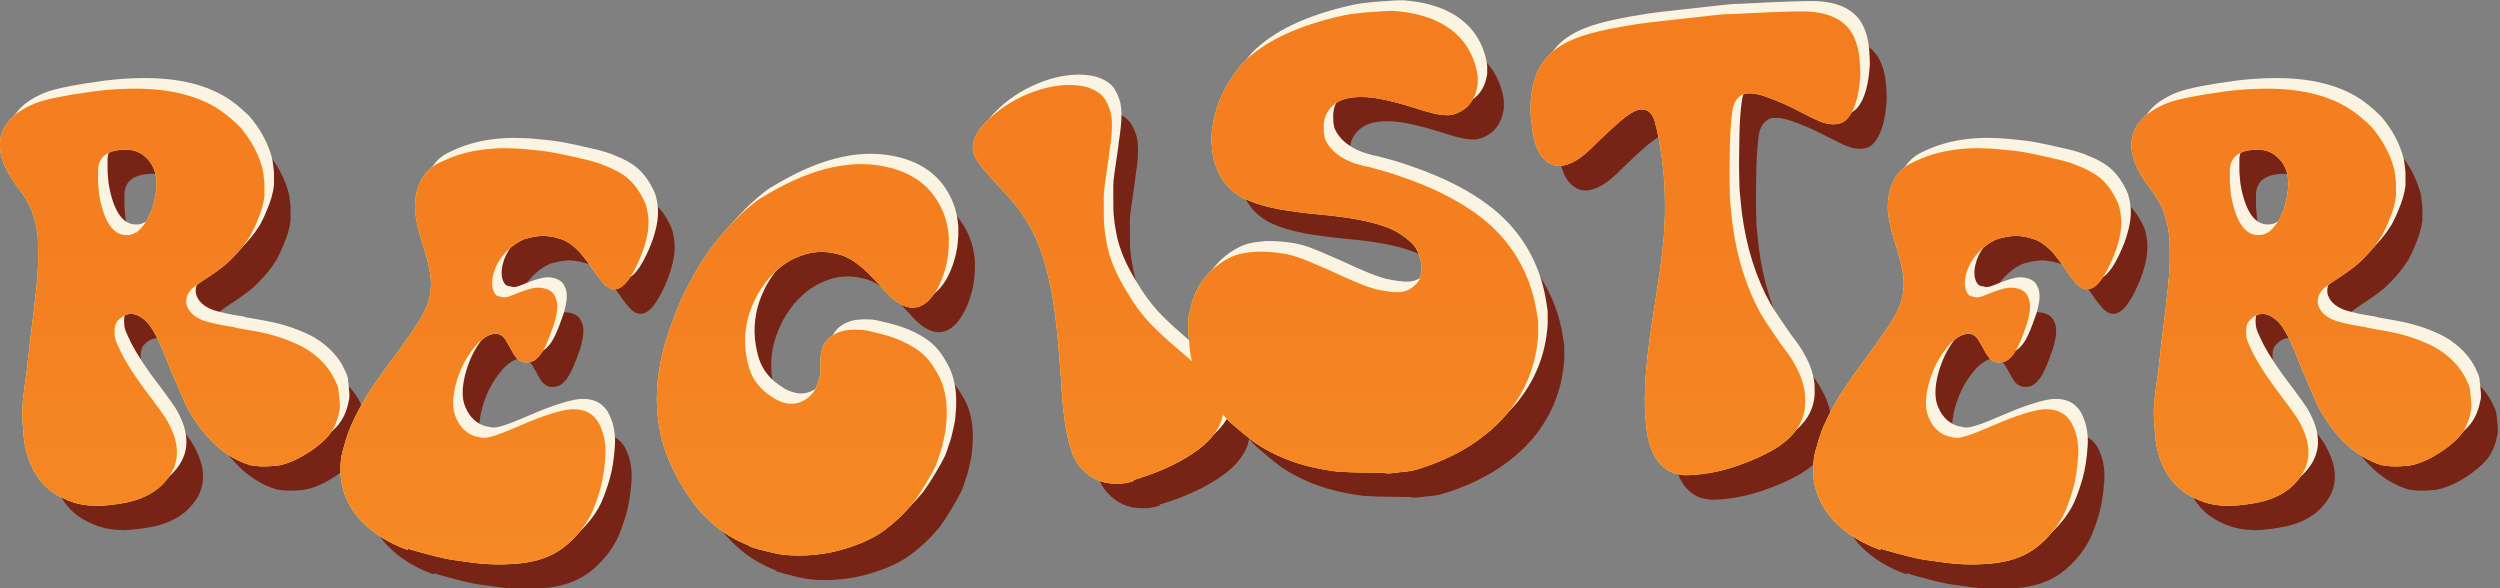 <?xml version="1.0" encoding="UTF-8"?>
<svg id="Layer_1" xmlns="http://www.w3.org/2000/svg" version="1.1" xmlns:xlink="http://www.w3.org/1999/xlink" viewBox="0 0 918 216">
  <rect x="0" y="0" width="918" height="216" fill="#808080" stroke="none"/>
  <!-- Generator: Adobe Illustrator 29.5.1, SVG Export Plug-In . SVG Version: 2.1.0 Build 141)  -->
  <defs>
    <linearGradient id="linear-gradient" x1="62.4" y1="441.5" x2="62.4" y2="23.7" gradientUnits="userSpaceOnUse">
      <stop offset="0" stop-color="#ffc83b"/>
      <stop offset="0" stop-color="#fcb935"/>
      <stop offset=".3" stop-color="#f89f2c"/>
      <stop offset=".5" stop-color="#f68c25"/>
      <stop offset=".8" stop-color="#f48021"/>
      <stop offset="1" stop-color="#f47d20"/>
    </linearGradient>
    <linearGradient id="linear-gradient1" x1="181.5" y1="441.5" x2="181.5" y2="23.7" xlink:href="#linear-gradient"/>
    <linearGradient id="linear-gradient2" x1="294.8" y1="441.5" x2="294.8" y2="23.7" xlink:href="#linear-gradient"/>
    <linearGradient id="linear-gradient3" x1="403.4" y1="441.5" x2="403.4" y2="23.7" xlink:href="#linear-gradient"/>
    <linearGradient id="linear-gradient4" x1="500.4" y1="441.5" x2="500.4" y2="23.7" xlink:href="#linear-gradient"/>
    <linearGradient id="linear-gradient5" x1="622.6" y1="441.5" x2="622.6" y2="23.7" xlink:href="#linear-gradient"/>
    <linearGradient id="linear-gradient6" x1="722.4" y1="441.5" x2="722.4" y2="23.7" xlink:href="#linear-gradient"/>
    <linearGradient id="linear-gradient7" x1="845.1" y1="441.5" x2="845.1" y2="23.7" xlink:href="#linear-gradient"/>
  </defs>
  <path d="M44.4,194.6c-5.6,0-10.9-1.8-15.7-5.1-5.1-3.8-8.4-9.4-9.9-16.8-.2-1.2-.5-2.8-.6-5l-.2-2.3c-.2-2.6-.3-4.9-.2-6.8.1-1.9.4-4.7.9-8.3.2-1.3.4-2.7.6-4.2.2-1.4.3-2.6.4-3.4,0-.8.2-2,.4-3.6.2-2.2.5-4.5.8-7.1,1.7-13.2,2.6-21.8,2.7-26,.1-4.2,0-7.4-.1-9.6-.2-2.5-.6-4.7-1.2-6.7-.5-2.1-1.2-4-2.1-5.7-.9-1.7-2.1-3.7-3.8-5.9-2-2.7-3.5-5.1-4.4-6.9-1-1.9-1.7-3.8-2.1-5.7-.1-.6-.2-1.2-.3-1.9-.6-6.9,3.2-12.3,11.4-16.1,1.7-.8,3.7-1.5,5.9-2,2.2-.6,5.4-1.2,9.5-1.9,3.8-.6,6.5-1,8.1-1.2,1.6-.2,2.8-.3,3.7-.4,1.8-.2,3.7-.3,5.7-.4,15.4-.8,27.6,1.8,36.4,7.7,1,.7,2.3,1.6,3.8,2.9,1.5,1.3,2.7,2.4,3.6,3.3,4.2,4.9,7,10.2,8.4,15.8.1.8.3,1.8.4,2.9l.2,1.9c0,1.9,0,3.4,0,4.7-.3,2.7-1.1,5.7-2.5,8.9-.8,2.1-1.7,3.9-2.6,5.6-1,1.6-2.2,3.3-3.6,5-1.8,2.1-3.5,3.9-5.3,5.5-1.8,1.5-4.2,3.3-7.3,5.3-1.1.7-2.1,1.4-3.1,2.1-.9.7-1.5,1.1-1.9,1.4-1.8,1.7-2.6,3.5-2.4,5.4v.4c.6,2.7,2.6,4.8,6.3,6.2.6.2,1.3.4,2,.6.7.2,1.7.4,2.9.7,1.3.3,3.1.6,5.5,1,.6,0,1.1.2,1.7.4,5.2.9,9.2,1.6,11.9,2.3,2.7.7,5.2,1.5,7.4,2.4,3.9,1.5,7.2,3.3,9.9,5.6,3.4,2.8,5.9,6.1,7.4,9.8.3.5.5,1,.6,1.4.1.4.3.9.3,1.5,0,.6.2,1.4.3,2.5,0,1.1.2,2,.2,2.5,0,.6,0,1.1,0,1.5,0,.4-.2.9-.3,1.5-.7,3.6-2.1,6.7-4.4,9.2-1.5,1.6-3.4,3.2-5.7,4.8-2.4,1.6-4.6,2.9-6.7,3.8-2.5,1.1-4.5,1.6-6,1.8-1.5.1-2.4.2-2.7.2-2.6.2-5,0-7.1-.4-9-2.7-16.7-9.6-23-20.8-.7-1.3-1.6-3.3-2.7-6-1.1-2.6-2.2-5.2-3.3-7.6-2.4-6.2-4.2-10.6-5.7-13.3-1.4-2.7-2.8-4.6-4.3-5.8-1.9-1.5-3.6-2.2-5.3-2-1.4.1-2.7.8-3.9,2-.7.7-1.2,1.4-1.4,2.3-.2.8-.3,1.9-.2,3.1,0,1.1.3,2.1.7,3.1.4,1,1.1,2.4,2,4.3,2.5,4.7,6,10,10.6,15.9,2.4,3.2,4.2,5.7,5.4,7.5,1.1,1.8,2,3.6,2.7,5.4.8,2,1.3,4,1.4,5.8.4,4.2-.9,8.1-3.8,11.6-3.2,4-7.9,6.7-14.1,8.1-1.5.3-3.1.6-4.7.8-1.7.2-2.8.3-3.5.4-1.5.1-2.7.2-3.7.2ZM59.6,94.4c2.4-1.7,4.4-4.6,6-8.9,1.2-4,1.7-7.5,1.5-10.6-.3-3.7-1.8-6.5-4.3-8.6-2.1-1.9-5-2.7-8.6-2.4-5.5.5-8.3,2.9-8.5,7.3,0,1.4,0,2.8,0,4.1,0,1.4.2,2.3.2,3,.1,1.2.2,2.3.4,3.2,1.9,9.6,5.4,14.1,10.4,13.7h.2c1-.1,1.9-.4,2.6-.9Z" style="fill: #772315;"/>
  <path d="M159.2,210.9c-6.5-2.3-12.1-5.7-16.7-10.3-5.9-6.3-8.5-13.5-7.8-21.8.1-1.5.4-3.2,1-5.2l.4-1.3c.7-2.6,1.5-4.9,2.4-7,1.6-3.7,3.6-7.4,6-11.3,2.4-3.9,6.2-9.2,11.3-16,3.7-5.1,6.3-8.9,7.8-11.3,1.5-2.4,2.5-4.6,3.2-6.6l.3-1c.6-2.3.9-4.9.7-7.6-.3-3-1.1-6.9-2.6-11.6-1.8-5.5-2.8-9.7-3.1-12.6-.3-2.9,0-5.7.6-8.3,1.4-5.2,4.5-8.8,9.2-10.7,5.7-2.8,12.3-4.4,19.8-4.8,2-.1,3.9-.1,5.9,0,2,0,4.4.2,7.2.5,3.4.3,6.3.7,8.9,1.2,2.6.5,5.7,1.2,9.2,2,1.4.3,2.5.6,3.4.8,1,.3,1.8.5,2.4.7,1.3.4,2.3.8,3.2,1.2,3.4,1.3,6,2.8,7.9,4.3,1.9,1.6,3.6,3.6,5,6,.8,1.4,1.4,2.6,1.8,3.6.4,1.1.7,2.4.9,3.8.5,3.1.2,6.6-.9,10.5-.7,2.7-1.8,5.5-3.3,8.6-3.1,6.4-6.1,9.2-9.1,8.4-.9-.2-1.7-.8-2.6-1.6-.8-.8-1.8-2.1-3.1-3.8-2.6-3.8-4.7-6.6-6.3-8.4-1.7-1.7-3.4-3.1-5.3-4-.8-.3-1.7-.7-2.7-.9l-1.1-.3c-1.6-.3-2.9-.5-4.1-.5-1,0-2.2.2-3.6.4-1.4.3-2.6.6-3.5.9-3,1.3-5.8,3.6-8.2,6.6-1.4,2-2.4,4-2.9,6-.2.7-.3,1.3-.4,1.9-.3,2.6.1,4.6,1.4,6,.3.2.7.4,1.2.5h.5c.7.3,1.3.4,2,.2.4,0,.9-.2,1.7-.5.8-.3,1.6-.6,2.3-.9,2.5-1,4.4-1.6,5.9-1.9,1.4-.3,2.8-.2,4.1.1,2,.5,3.3,1.5,3.9,3,1.1,1.9,1.1,4.8,0,8.8-.2.9-.5,1.8-.9,2.8-1.2,3.5-2.3,6.1-3.3,7.9s-2.1,3-3.2,3.8c-.6.4-1.3.7-2.1.8-.8.1-1.5.1-2.1,0-.9-.3-1.7-.7-2.3-1.3-.6-.6-1.5-1.9-2.5-3.9-.8-1.4-1.4-2.4-1.8-3.1-.4-.6-.8-1-1.1-1.3-.5-.3-1-.6-1.4-.7-1.4-.4-3,0-4.7,1-1.7,1-3.5,2.7-5.2,5.1-2.6,3.5-4.4,7.3-5.6,11.5l-.4,1.5c-1.1,4.7-1.1,8.5.2,11.5,1.6,3.8,4.2,6.2,7.8,7.1h.4c1.3.5,2.8.5,4.5,0,1.6-.4,4.2-1.3,7.7-2.8,5.1-2.2,9-3.8,11.6-4.7,2.6-.9,4.8-1.6,6.7-2,3.1-.8,5.7-.8,7.9-.2,2.4.6,4.3,2.1,5.7,4.3,2,3.6,2.9,7.8,2.6,12.4-.3,4.6-.9,8.6-1.8,11.8-.8,2.9-1.8,5.9-3.1,8.9-1.3,2.9-3.2,5.7-5.6,8.4-2.4,2.7-4.9,4.8-7.5,6.3-4.2,2.5-9.7,4-16.5,4.3-3.1.2-6.1.2-9.2,0-3.1-.2-6.9-.7-11.6-1.4-2.3-.3-4.7-.8-7-1.4-2.3-.6-3.9-1-4.9-1.3-2-.5-3.7-1-5.2-1.5Z" style="fill: #772315;"/>
  <path d="M285.3,209.6c-7.1-2.6-13.2-6.8-18.4-12.6-2.2-2.4-4.3-5.4-6.5-9-2.2-3.6-3.9-6.9-5.2-10-5.2-12.6-5.8-26.4-1.8-41.5.3-1.1.6-2.1,1-3.2,5.9-19.1,15.3-34.6,28.1-46.4,1.6-1.4,3.1-2.7,4.4-3.7,1.3-1,2.9-2,4.7-3,16.8-9.9,31.9-13.1,45.2-9.5,7.8,2.1,13.6,6.2,17.2,12.4,2.4,3.9,3.7,8.3,4,13.1.1,4.1-.3,7.9-1.3,11.5-.7,2.6-1.7,5.1-3,7.5-3.2,5.5-6.9,7.6-11,6.5-.6-.2-1.2-.4-1.9-.7-.9-.5-1.9-1.1-3-2-1.1-.9-2.5-2.3-4.3-4.3-3.7-4.1-6.6-7-8.8-8.6-2.1-1.7-4.4-2.9-6.7-3.6l-.9-.2c-4.8-1.3-9.4-1-13.9.8-6.6,2.5-11.8,7.5-15.8,14.7-1.3,2.6-2.4,5.2-3.1,7.8-1.6,6.1-1.5,12.3.4,18.6.6,1.9,1.4,3.5,2.3,4.8.9,1.3,2,2.6,3.4,3.8,2.5,2.1,4.9,3.5,7.2,4.1,3.5,1,6.8,0,9.6-2.6.9-1,1.6-1.8,1.9-2.6.4-.8.8-1.9,1.2-3.3.4-1.3.6-2.3.6-2.9,0-.6,0-1.5,0-2.7,0-2.2,0-4,.5-5.4.2-.9.5-1.6.9-2.2,2.4-3.7,6.7-5.5,13-5.1.6,0,1.3,0,1.8.2.6,0,1.3.2,2.2.4.9.2,2.1.5,3.7.9,2,.5,3.6,1,4.6,1.4,1.1.4,2,.7,2.8,1.1,3.2,1.4,5.8,3,7.8,4.7,2,1.7,3.7,3.9,5.2,6.6,3.3,5.3,4.5,12.1,3.5,20.5,0,1.1-.3,2.3-.6,3.7-.3,1.4-.6,2.6-.8,3.5-.3.9-.5,1.9-.9,2.8-.6,1.9-1,3.2-1.4,4.1-.9,1.9-2.2,4.2-3.7,6.7s-3,4.8-4.3,6.6c-3.4,4.2-7.3,7.9-11.8,11.1-3.1,2.1-6.8,3.9-11.3,5.4-4.4,1.5-8.8,2.5-13.2,2.9-1.7.2-3.7.3-5.9.3-2.2,0-4.2-.1-5.8-.3-1.7-.2-3.4-.6-5.1-1-1.7-.4-2.8-.7-3.6-.9-1.4-.4-2.7-.8-3.8-1.1Z" style="fill: #772315;"/>
  <path d="M426,185.6c-1.3.4-2.4.7-3.3.8-.9.2-2,.2-3.1.2-5.2.1-9.5-1.8-13.1-5.8-1.4-1.5-2.5-3.5-3.4-6-.4-1.2-.8-2.6-1.2-4.1-1.1-4.5-2-10.8-2.5-19.1,0-.2,0-.5,0-.8-.5-7-.9-12.2-1.2-15.3-.3-3.2-.5-5.8-.8-7.9-1.2-10.6-3.1-19.6-5.8-27-1.7-4.7-3.7-8.7-6.1-12.1-.9-1.5-2.1-3.1-3.5-4.8-1.4-1.7-3.3-3.8-5.8-6.4-2.6-2.9-4.5-5.1-5.8-6.6-1.2-1.5-2.1-2.7-2.4-3.5-.3-.4-.5-.9-.7-1.4-1.5-4,.4-8.5,5.8-13.4,4.6-4.3,10-7.5,16-9.7,6.1-2.2,11.9-3,17.2-2.2,1.3.2,2.7.5,4,1.1,1.3.5,2.4,1.2,3.3,1.9.9.8,1.6,1.6,2,2.4.5.8,1,1.9,1.5,3.3.6,1.7.8,3.7.8,6,0,2.3-.3,5.6-1,9.9-.1,1.1-.2,2.2-.4,3.2-.5,3.7-.9,6.4-1.2,8.3-.3,1.9-.4,3.5-.4,4.7,0,1.2,0,2.7,0,4.3,0,3,0,5.5.3,7.5.2,2.1.6,4.3,1.1,6.8.4,1.8.9,3.4,1.5,5,.4,1,.7,1.9,1.1,2.8,1.1,2.5,2.6,5.4,4.7,8.8,2.3,4,4.9,7.5,7.8,10.7,2.9,3.2,7.6,7.4,13.9,12.7,4.5,4,7.4,6.6,8.5,7.9,1.9,2.3,3.3,4.6,4.1,6.8,1.4,3.8,1.1,7.6-.8,11.2-1.1,1.9-2.4,3.7-3.9,5.2s-3.6,3.2-6.2,4.9c-4.5,2.9-9.6,5.4-15.2,7.4-2,.7-4,1.4-6,2Z" style="fill: #772315;"/>
  <path d="M518.1,182.5c-.3,0-1.2,0-2.8,0-1.5,0-3.4-.1-5.5-.1-2.8,0-5.1-.1-6.8-.2-1.7,0-3.1-.2-4.4-.4-1.2-.2-2.6-.4-4.1-.7-9.1-1.7-17-4.9-23.9-9.5-1.2-.9-2.8-2.1-4.7-3.7-1.9-1.6-3.4-2.9-4.6-3.9-6.7-6.8-11.3-14-13.8-21.7-.2-.7-.4-1.4-.5-2-.1-.6-.3-1.4-.4-2.4-.1-1-.3-2.4-.4-4.2-.2-1.8-.3-3.1-.3-4.1,0-1,0-1.7,0-2.4,0-.6,0-1.2.1-1.7.8-4.5,2.1-8.4,3.9-11.7,1.5-2.4,3.4-4.7,5.8-6.7,2.4-2,4.9-3.5,7.6-4.5,1.6-.5,3.5-.9,5.8-1.1l2.1-.2c3.2,0,6.4.2,9.5.7,2.3.3,4.6,1,7,1.9,2.4.9,5.8,2.4,10.2,4.3,8.5,4,14.4,6.4,17.8,7.1,3.4.7,5.9,1,7.7.9,1.7-.1,3.1-.6,4.3-1.4,2.2-1.5,3.4-3.1,3.6-4.9.2-1.8.3-3.1.2-3.9-.2-2.1-.9-4.1-2-6-.7-1.1-1.8-2.2-3.3-3.4-1.5-1.2-2.9-2.1-4.3-2.9-5.8-2.9-14.6-4.8-26.5-5.9-6.7-.6-12.2-1.4-16.3-2.1-4.1-.8-7.7-1.8-10.6-3-6.7-2.6-11-7.4-13-14.5-.5-1.6-.8-3.5-.9-5.6-.2-2.1-.2-3.9,0-5.5,1.1-9.4,4.9-17.7,11.4-25.1,7.8-7.9,20-13.7,36.8-17.4,1.7-.4,4-.7,6.9-1l2.3-.2c4-.3,7-.5,9.2-.5,11.2.8,19.5,4.2,25,10.4,2.5,2.9,4.3,6.3,5.4,10.4.3,1.2.5,2.3.6,3.3,0,1,0,2,0,3-.9,5.6-3.7,9.2-8.5,10.8-.6.2-1.3.3-2,.4-1,0-2.1,0-3.4-.2-2-.3-4.9-1.1-8.7-2.3-3.2-1-5.8-1.8-7.9-2.3-2.1-.5-4.1-1-5.9-1.3-3.3-.6-6.2-.7-8.7-.5-4,.3-6.9,1.6-8.9,3.9-2,2.2-2.8,4.9-2.5,8.3v.9c.2.9.3,1.6.4,2.1.2.5.5,1.1.9,1.8,1.9,3,4.9,5.3,9,6.9.5.2,1.3.5,2.5.8,1.2.4,2.4.7,3.7.9,2.6.7,4.7,1.3,6.2,1.7s3.5,1.1,5.8,1.9c18.1,6.2,31.1,14.4,38.9,24.5,6,7.7,9.6,16.6,11,26.7.1.8.2,1.4.3,2,0,.7,0,1.3,0,1.8,0,1,0,2,0,3.1-.7,10.9-4.5,20.5-11.4,28.9-7.9,9.2-18.6,15.9-31.9,20.1-1.2.4-2.3.7-3.2.9-.9.2-2.4.3-4.3.5-1.3.2-2.4.3-3.4.4-.9,0-1.5,0-1.8,0Z" style="fill: #772315;"/>
  <path d="M627.9,183.4c-5.1-.3-8.9-3.1-11.3-8.3-.7-1.6-1.2-3.1-1.6-4.6-.4-1.5-.7-3.8-1-6.9-.5-5.3-.4-11.3.1-17.9.5-6.6,1.7-15.7,3.6-27.2,1.5-9.4,2.4-16.7,2.9-21.9.4-5.1.6-10.6.4-16.3,0-2.3-.2-4.7-.4-7.3-.2-2-.4-4-.7-6.2-.7-4.9-1.4-8.9-2.3-12.1-.8-3.9-2.7-5.8-5.6-5.5-1.4.1-3.2,1.1-5.5,2.8-2.3,1.8-5.7,4.9-10.2,9.2l-2.3,2.3c-1.3,1.2-2.2,2-2.7,2.4-3,2.4-5.8,3.7-8.3,4-1.1.1-2.2,0-3.3-.4-4.4-1.7-7-7.1-7.7-16.1l-.2-1.8c-.3-5.7.3-10.6,1.8-14.6.4-1.3.9-2.3,1.4-3.2.5-.9,1.2-1.9,2-2.9,1.6-2.1,3.6-3.8,6.1-5.3,2.6-1.6,6-3,10.2-4.2,4.2-1.2,10.2-2.4,17.9-3.6,2.7-.4,6.2-.8,10.8-1.3,4.5-.5,8.4-.9,11.7-1.3,3.3-.4,5.7-.6,7.3-.8s2.9-.2,3.9-.2c15.1-.8,24.4-1.1,28.1-1,9.9.4,16,4.2,18.3,11.5.5,1.4.8,2.8,1,4.2.2,1.4.3,2.3.3,2.9.1,1.5.2,3.1.2,4.6-.4,7.2-1.8,12.3-4.2,15.5-1.2,1.6-2.7,2.5-4.7,2.7-1.4.1-2.9,0-4.4-.5-1.5-.4-3.8-1.5-7.1-3.2-3.5-1.8-6.5-3.3-8.9-4.3-2.4-1-4.7-1.9-6.9-2.6-1.4-.4-2.6-.6-3.5-.7-.9,0-1.5,0-1.9,0-.7,0-1.3.2-1.8.5-2,1.1-3.2,3.1-3.6,6.1-.4,2.8-.8,7.2-.9,13s-.2,11.7,0,17.3c0,2,.2,3.9.4,5.8,1.1,13,4.2,24.6,9.2,34.9,1.1,2.2,2.3,4.3,3.6,6.3,1.3,2,3.1,4.6,5.3,7.8,1.2,1.6,2.3,3.1,3.3,4.5,1,1.4,1.6,2.5,1.9,3.1,2.2,3.7,3.5,7.5,3.9,11.3v1.3c.6,7.8-3.4,14.2-11.9,19.1-3,1.7-6.6,3.4-10.7,4.9-4.1,1.6-8.1,2.7-12,3.4-1.5.3-3.3.5-5.2.7-1.9.2-3.5.2-4.7.2Z" style="fill: #772315;"/>
  <path d="M700,210.9c-6.5-2.3-12.1-5.7-16.7-10.3-5.9-6.3-8.5-13.5-7.8-21.8.1-1.5.4-3.2,1-5.2l.4-1.3c.7-2.6,1.5-4.9,2.4-7,1.6-3.7,3.6-7.4,6-11.3,2.4-3.9,6.2-9.2,11.3-16,3.7-5.1,6.3-8.9,7.8-11.3,1.5-2.4,2.5-4.6,3.2-6.6l.3-1c.6-2.3.9-4.9.7-7.6-.3-3-1.1-6.9-2.6-11.6-1.8-5.5-2.8-9.7-3.1-12.6-.3-2.9,0-5.7.6-8.3,1.4-5.2,4.5-8.8,9.2-10.7,5.7-2.8,12.3-4.4,19.8-4.8,2-.1,3.9-.1,5.9,0,2,0,4.4.2,7.2.5,3.4.3,6.3.7,8.9,1.2,2.6.5,5.7,1.2,9.2,2,1.4.3,2.5.6,3.4.8,1,.3,1.8.5,2.4.7,1.3.4,2.3.8,3.2,1.2,3.4,1.3,6,2.8,7.9,4.3,1.9,1.6,3.6,3.6,5,6,.8,1.4,1.4,2.6,1.8,3.6.4,1.1.7,2.4.9,3.8.5,3.1.2,6.6-.9,10.5-.7,2.7-1.8,5.5-3.3,8.6-3.1,6.4-6.1,9.2-9.1,8.4-.9-.2-1.7-.8-2.6-1.6-.8-.8-1.8-2.1-3.1-3.8-2.6-3.8-4.7-6.6-6.3-8.4-1.7-1.7-3.4-3.1-5.3-4-.8-.3-1.7-.7-2.7-.9l-1.1-.3c-1.6-.3-2.9-.5-4.1-.5-1,0-2.2.2-3.6.4-1.4.3-2.6.6-3.5.9-3,1.3-5.8,3.6-8.2,6.6-1.4,2-2.4,4-2.9,6-.2.7-.3,1.3-.4,1.9-.3,2.6.1,4.6,1.4,6,.3.2.7.4,1.2.5h.5c.7.3,1.3.4,2,.2.4,0,.9-.2,1.7-.5.8-.3,1.6-.6,2.3-.9,2.5-1,4.4-1.6,5.9-1.9,1.4-.3,2.8-.2,4.1.1,2,.5,3.3,1.5,3.9,3,1.1,1.9,1.1,4.8,0,8.8-.2.9-.5,1.8-.9,2.8-1.2,3.5-2.3,6.1-3.3,7.9s-2.1,3-3.2,3.8c-.6.4-1.3.7-2.1.8-.8.1-1.5.1-2.1,0-.9-.3-1.7-.7-2.3-1.3-.6-.6-1.5-1.9-2.5-3.9-.8-1.4-1.4-2.4-1.8-3.1-.4-.6-.8-1-1.1-1.3-.5-.3-1-.6-1.4-.7-1.4-.4-3,0-4.7,1-1.7,1-3.5,2.7-5.2,5.1-2.6,3.5-4.4,7.3-5.6,11.5l-.4,1.5c-1.1,4.7-1.1,8.5.2,11.5,1.6,3.8,4.2,6.2,7.8,7.1h.4c1.3.5,2.8.5,4.5,0,1.6-.4,4.2-1.3,7.7-2.8,5.1-2.2,9-3.8,11.6-4.7,2.6-.9,4.8-1.6,6.7-2,3.1-.8,5.7-.8,7.9-.2,2.4.6,4.3,2.1,5.7,4.3,2,3.6,2.9,7.8,2.6,12.4-.3,4.6-.9,8.6-1.8,11.8-.8,2.9-1.8,5.9-3.1,8.9-1.3,2.9-3.2,5.7-5.6,8.4-2.4,2.7-4.9,4.8-7.5,6.3-4.2,2.5-9.7,4-16.5,4.3-3.1.2-6.1.2-9.2,0-3.1-.2-6.9-.7-11.6-1.4-2.3-.3-4.7-.8-7-1.4-2.3-.6-3.9-1-4.9-1.3-2-.5-3.7-1-5.2-1.5Z" style="fill: #772315;"/>
  <path d="M827.2,194.6c-5.6,0-10.9-1.8-15.7-5.1-5.1-3.8-8.4-9.4-9.9-16.8-.2-1.2-.5-2.8-.6-5l-.2-2.3c-.2-2.6-.3-4.9-.2-6.8.1-1.9.4-4.7.9-8.3.2-1.3.4-2.7.6-4.2.2-1.4.3-2.6.4-3.4,0-.8.2-2,.4-3.6.2-2.2.5-4.5.8-7.1,1.7-13.2,2.6-21.8,2.7-26,.1-4.2,0-7.4-.1-9.6-.2-2.5-.6-4.7-1.2-6.7-.5-2.1-1.2-4-2.1-5.7-.9-1.7-2.1-3.7-3.8-5.9-2-2.7-3.5-5.1-4.4-6.9-1-1.9-1.7-3.8-2.1-5.7-.1-.6-.2-1.2-.3-1.9-.6-6.9,3.2-12.3,11.4-16.1,1.7-.8,3.7-1.5,5.9-2,2.2-.6,5.4-1.2,9.5-1.9,3.8-.6,6.5-1,8.1-1.2,1.6-.2,2.8-.3,3.7-.4,1.8-.2,3.7-.3,5.7-.4,15.4-.8,27.6,1.8,36.4,7.7,1,.7,2.3,1.6,3.8,2.9,1.5,1.3,2.7,2.4,3.6,3.3,4.2,4.9,7,10.2,8.4,15.8.1.8.3,1.8.4,2.9l.2,1.9c0,1.9,0,3.4,0,4.7-.3,2.7-1.1,5.7-2.5,8.9-.8,2.1-1.7,3.9-2.6,5.6-1,1.6-2.2,3.3-3.6,5-1.8,2.1-3.5,3.9-5.3,5.5-1.8,1.5-4.2,3.3-7.3,5.3-1.1.7-2.1,1.4-3.1,2.1-.9.7-1.5,1.1-1.9,1.4-1.8,1.7-2.6,3.5-2.4,5.4v.4c.6,2.7,2.6,4.8,6.3,6.2.6.2,1.3.4,2,.6.7.2,1.7.4,2.9.7,1.3.3,3.1.6,5.5,1,.6,0,1.1.2,1.7.4,5.2.9,9.2,1.6,11.9,2.3,2.7.7,5.2,1.5,7.4,2.4,3.9,1.5,7.2,3.3,9.9,5.6,3.4,2.8,5.9,6.1,7.4,9.8.3.5.5,1,.6,1.4.1.4.3.9.3,1.5,0,.6.2,1.4.3,2.5,0,1.1.2,2,.2,2.5,0,.6,0,1.1,0,1.5,0,.4-.2.9-.3,1.5-.7,3.6-2.1,6.7-4.4,9.2-1.5,1.6-3.4,3.2-5.7,4.8-2.4,1.6-4.6,2.9-6.7,3.8-2.5,1.1-4.5,1.6-6,1.8-1.5.1-2.4.2-2.7.2-2.6.2-5,0-7.1-.4-9-2.7-16.7-9.6-23-20.8-.7-1.3-1.6-3.3-2.7-6-1.1-2.6-2.2-5.2-3.3-7.6-2.4-6.2-4.2-10.6-5.7-13.3-1.4-2.7-2.8-4.6-4.3-5.8-1.9-1.5-3.6-2.2-5.3-2-1.4.1-2.7.8-3.9,2-.7.7-1.2,1.4-1.4,2.3-.2.8-.3,1.9-.2,3.1,0,1.1.3,2.1.7,3.1.4,1,1.1,2.4,2,4.3,2.5,4.7,6,10,10.6,15.9,2.4,3.2,4.2,5.7,5.4,7.5,1.1,1.8,2,3.6,2.7,5.4.8,2,1.3,4,1.4,5.8.4,4.2-.9,8.1-3.8,11.6-3.2,4-7.9,6.7-14.1,8.1-1.5.3-3.1.6-4.7.8-1.7.2-2.8.3-3.5.4-1.5.1-2.7.2-3.7.2ZM842.3,94.4c2.4-1.7,4.4-4.6,6-8.9,1.2-4,1.7-7.5,1.5-10.6-.3-3.7-1.8-6.5-4.3-8.6-2.1-1.9-5-2.7-8.6-2.4-5.5.5-8.3,2.9-8.5,7.3,0,1.4,0,2.8,0,4.1,0,1.4.2,2.3.2,3,.1,1.2.2,2.3.4,3.2,1.9,9.6,5.4,14.1,10.4,13.7h.2c1-.1,1.9-.4,2.6-.9Z" style="fill: #772315;"/>
  <path d="M38.3,181.8c-5.6,0-10.9-1.8-15.7-5.1-5.1-3.8-8.4-9.4-9.9-16.8-.2-1.2-.5-2.8-.6-5l-.2-2.3c-.2-2.6-.3-4.9-.2-6.8.1-1.9.4-4.7.9-8.3.2-1.3.4-2.7.6-4.2.2-1.4.3-2.6.4-3.4,0-.8.2-2,.4-3.6.2-2.2.5-4.5.8-7.1,1.7-13.2,2.6-21.8,2.7-26,.1-4.2,0-7.4-.1-9.6-.2-2.5-.6-4.7-1.2-6.7-.5-2.1-1.2-4-2.1-5.7-.9-1.7-2.1-3.7-3.8-5.9-2-2.7-3.5-5.1-4.4-6.9-1-1.9-1.7-3.8-2.1-5.7-.1-.6-.2-1.2-.3-1.9-.6-6.9,3.2-12.3,11.4-16.1,1.7-.8,3.7-1.5,5.9-2,2.2-.6,5.4-1.2,9.5-1.9,3.8-.6,6.5-1,8.1-1.2,1.6-.2,2.8-.3,3.7-.4,1.8-.2,3.7-.3,5.7-.4,15.4-.8,27.6,1.8,36.4,7.7,1,.7,2.3,1.6,3.8,2.9,1.5,1.3,2.7,2.4,3.6,3.3,4.2,4.9,7,10.2,8.4,15.8.1.8.3,1.8.4,2.9l.2,1.9c0,1.9,0,3.4,0,4.7-.3,2.7-1.1,5.7-2.5,8.9-.8,2.1-1.7,3.9-2.6,5.6-1,1.6-2.2,3.3-3.6,5-1.8,2.1-3.5,3.9-5.3,5.5-1.8,1.5-4.2,3.3-7.3,5.3-1.1.7-2.1,1.4-3.1,2.1-.9.7-1.5,1.1-1.9,1.4-1.8,1.7-2.6,3.5-2.4,5.4v.4c.6,2.7,2.6,4.8,6.3,6.2.6.2,1.3.4,2,.6.7.2,1.7.4,2.9.7,1.3.3,3.1.6,5.5,1,.6,0,1.1.2,1.7.4,5.2.9,9.2,1.6,11.9,2.3,2.7.7,5.2,1.5,7.4,2.4,3.9,1.5,7.2,3.3,9.9,5.6,3.4,2.8,5.9,6.1,7.4,9.8.3.5.5,1,.6,1.4.1.4.3.9.3,1.5,0,.6.2,1.4.3,2.5,0,1.1.2,2,.2,2.5,0,.6,0,1.1,0,1.5,0,.4-.2.9-.3,1.5-.7,3.6-2.1,6.7-4.4,9.2-1.5,1.6-3.4,3.2-5.7,4.8-2.4,1.6-4.6,2.9-6.7,3.8-2.5,1.1-4.5,1.6-6,1.8-1.5.1-2.4.2-2.7.2-2.6.2-5,0-7.1-.4-9-2.7-16.7-9.6-23-20.8-.7-1.3-1.6-3.3-2.7-6-1.1-2.6-2.2-5.2-3.3-7.6-2.4-6.2-4.2-10.6-5.7-13.3-1.4-2.7-2.8-4.6-4.3-5.8-1.9-1.5-3.6-2.2-5.3-2-1.4.1-2.7.8-3.9,2-.7.7-1.2,1.4-1.4,2.3-.2.8-.3,1.9-.2,3.1,0,1.1.3,2.1.7,3.1.4,1,1.1,2.4,2,4.3,2.5,4.7,6,10,10.6,15.9,2.4,3.2,4.2,5.7,5.4,7.5,1.1,1.8,2,3.6,2.7,5.4.8,2,1.3,4,1.4,5.8.4,4.2-.9,8.1-3.8,11.6-3.2,4-7.9,6.7-14.1,8.1-1.5.3-3.1.6-4.7.8-1.7.2-2.8.3-3.5.4-1.5.1-2.7.2-3.7.2ZM53.4,81.6c2.4-1.7,4.4-4.6,6-8.9,1.2-4,1.7-7.5,1.5-10.6-.3-3.7-1.8-6.5-4.3-8.6-2.1-1.9-5-2.7-8.6-2.4-5.5.5-8.3,2.9-8.5,7.3,0,1.4,0,2.8,0,4.1,0,1.4.2,2.3.2,3,.1,1.2.2,2.3.4,3.2,1.9,9.6,5.4,14.1,10.4,13.7h.2c1-.1,1.9-.4,2.6-.9Z" style="fill: #fcf4e3;"/>
  <path d="M153.1,198.1c-6.5-2.3-12.1-5.7-16.7-10.3-5.9-6.3-8.5-13.5-7.8-21.8.1-1.5.4-3.2,1-5.2l.4-1.3c.7-2.6,1.5-4.9,2.4-7,1.6-3.7,3.6-7.4,6-11.3,2.4-3.9,6.2-9.2,11.3-16,3.7-5.1,6.3-8.9,7.8-11.3,1.5-2.4,2.5-4.6,3.2-6.6l.3-1c.6-2.3.9-4.9.7-7.6-.3-3-1.1-6.9-2.6-11.6-1.8-5.5-2.8-9.7-3.1-12.6-.3-2.9,0-5.7.6-8.3,1.4-5.2,4.5-8.8,9.2-10.7,5.7-2.8,12.3-4.4,19.8-4.8,2-.1,3.9-.1,5.9,0,2,0,4.4.2,7.2.5,3.4.3,6.3.7,8.9,1.2,2.6.5,5.7,1.2,9.2,2,1.4.3,2.5.6,3.4.8,1,.3,1.8.5,2.4.7,1.3.4,2.3.8,3.2,1.2,3.4,1.3,6,2.8,7.9,4.3,1.9,1.6,3.6,3.6,5,6,.8,1.4,1.4,2.6,1.8,3.6.4,1.1.7,2.4.9,3.8.5,3.1.2,6.6-.9,10.5-.7,2.7-1.8,5.5-3.3,8.6-3.1,6.4-6.1,9.2-9.1,8.4-.9-.2-1.7-.8-2.6-1.6-.8-.8-1.8-2.1-3.1-3.8-2.6-3.8-4.7-6.6-6.3-8.4-1.7-1.7-3.4-3.1-5.3-4-.8-.3-1.7-.7-2.7-.9l-1.1-.3c-1.6-.3-2.9-.5-4.1-.5-1,0-2.2.2-3.6.4-1.4.3-2.6.6-3.5.9-3,1.3-5.8,3.6-8.2,6.6-1.4,2-2.4,4-2.9,6-.2.7-.3,1.3-.4,1.9-.3,2.6.1,4.6,1.4,6,.3.2.7.4,1.2.5h.5c.7.3,1.3.4,2,.2.4,0,.9-.2,1.7-.5.8-.3,1.6-.6,2.3-.9,2.5-1,4.4-1.6,5.9-1.9,1.4-.3,2.8-.2,4.1.1,2,.5,3.3,1.5,3.9,3,1.1,1.9,1.1,4.8,0,8.8-.2.9-.5,1.8-.9,2.8-1.2,3.5-2.3,6.1-3.3,7.9s-2.1,3-3.2,3.8c-.6.4-1.3.7-2.1.8-.8.1-1.5.1-2.1,0-.9-.3-1.7-.7-2.3-1.3-.6-.6-1.5-1.9-2.5-3.9-.8-1.4-1.4-2.4-1.8-3.1-.4-.6-.8-1-1.1-1.3-.5-.3-1-.6-1.4-.7-1.4-.4-3,0-4.7,1-1.7,1-3.5,2.7-5.2,5.1-2.6,3.5-4.4,7.3-5.6,11.5l-.4,1.5c-1.1,4.7-1.1,8.5.2,11.5,1.6,3.8,4.2,6.2,7.8,7.1h.4c1.3.5,2.8.5,4.5,0,1.6-.4,4.2-1.3,7.7-2.8,5.1-2.2,9-3.8,11.6-4.7,2.6-.9,4.8-1.6,6.7-2,3.1-.8,5.7-.8,7.9-.2,2.4.6,4.3,2.1,5.7,4.3,2,3.6,2.9,7.8,2.6,12.4-.3,4.6-.9,8.6-1.8,11.8-.8,2.9-1.8,5.9-3.1,8.9-1.3,2.9-3.2,5.7-5.6,8.4-2.4,2.7-4.9,4.8-7.5,6.3-4.2,2.5-9.7,4-16.5,4.3-3.1.2-6.1.2-9.2,0-3.1-.2-6.9-.7-11.6-1.4-2.3-.3-4.7-.8-7-1.4-2.3-.6-3.9-1-4.9-1.3-2-.5-3.7-1-5.2-1.5Z" style="fill: #fcf4e3;"/>
  <path d="M279.2,196.8c-7.1-2.6-13.2-6.8-18.4-12.6-2.2-2.4-4.3-5.4-6.5-9-2.2-3.6-3.9-6.9-5.2-10-5.2-12.6-5.8-26.4-1.8-41.5.3-1.1.6-2.1,1-3.2,5.9-19.1,15.3-34.6,28.1-46.4,1.6-1.4,3.1-2.7,4.4-3.7,1.3-1,2.9-2,4.7-3,16.8-9.9,31.9-13.1,45.2-9.5,7.8,2.1,13.6,6.2,17.2,12.4,2.4,3.9,3.7,8.3,4,13.1.1,4.1-.3,7.9-1.3,11.5-.7,2.6-1.7,5.1-3,7.5-3.2,5.5-6.9,7.6-11,6.5-.6-.2-1.2-.4-1.9-.7-.9-.5-1.9-1.1-3-2-1.1-.9-2.5-2.3-4.3-4.3-3.7-4.1-6.6-7-8.8-8.6-2.1-1.7-4.4-2.9-6.7-3.6l-.9-.2c-4.8-1.3-9.4-1-13.9.8-6.6,2.5-11.8,7.5-15.8,14.7-1.3,2.6-2.4,5.2-3.1,7.8-1.6,6.1-1.5,12.3.4,18.6.6,1.9,1.4,3.5,2.3,4.8.9,1.3,2,2.6,3.4,3.8,2.5,2.1,4.9,3.5,7.2,4.1,3.5,1,6.8,0,9.6-2.6.9-1,1.6-1.8,1.9-2.6.4-.8.8-1.9,1.2-3.3.4-1.3.6-2.3.6-2.9,0-.6,0-1.5,0-2.7,0-2.2,0-4,.5-5.4.2-.9.5-1.6.9-2.2,2.4-3.7,6.7-5.5,13-5.1.6,0,1.3,0,1.8.2.6,0,1.3.2,2.2.4.9.2,2.1.5,3.7.9,2,.5,3.6,1,4.6,1.4,1.1.4,2,.7,2.8,1.1,3.2,1.4,5.8,3,7.8,4.7,2,1.7,3.7,3.9,5.2,6.6,3.3,5.3,4.5,12.1,3.5,20.5,0,1.1-.3,2.3-.6,3.7-.3,1.4-.6,2.6-.8,3.5-.3.9-.5,1.9-.9,2.8-.6,1.9-1,3.2-1.4,4.1-.9,1.9-2.2,4.2-3.7,6.7s-3,4.8-4.3,6.6c-3.4,4.2-7.3,7.9-11.8,11.1-3.1,2.1-6.8,3.9-11.3,5.4-4.4,1.5-8.8,2.5-13.2,2.9-1.7.2-3.7.3-5.9.3-2.2,0-4.2-.1-5.8-.3-1.7-.2-3.4-.6-5.1-1-1.7-.4-2.8-.7-3.6-.9-1.4-.4-2.7-.8-3.8-1.1Z" style="fill: #fcf4e3;"/>
  <path d="M419.9,172.8c-1.3.4-2.4.7-3.3.8-.9.2-2,.2-3.1.2-5.2.1-9.5-1.8-13.1-5.8-1.4-1.5-2.5-3.5-3.4-6-.4-1.2-.8-2.6-1.2-4.1-1.1-4.5-2-10.8-2.5-19.1,0-.2,0-.5,0-.8-.5-7-.9-12.2-1.2-15.3-.3-3.2-.5-5.8-.8-7.9-1.2-10.6-3.1-19.6-5.8-27-1.7-4.7-3.7-8.7-6.1-12.1-.9-1.5-2.1-3.1-3.5-4.8-1.4-1.7-3.3-3.8-5.8-6.4-2.6-2.9-4.5-5.1-5.8-6.6-1.2-1.5-2.1-2.7-2.4-3.5-.3-.4-.5-.9-.7-1.4-1.5-4,.4-8.5,5.8-13.4,4.6-4.3,10-7.5,16-9.7,6.1-2.2,11.9-3,17.2-2.2,1.3.2,2.7.5,4,1.1,1.3.5,2.4,1.2,3.3,1.9.9.8,1.6,1.6,2,2.4.5.8,1,1.9,1.5,3.3.6,1.7.8,3.7.8,6,0,2.3-.3,5.6-1,9.9-.1,1.1-.2,2.2-.4,3.2-.5,3.7-.9,6.4-1.2,8.3-.3,1.9-.4,3.5-.4,4.7,0,1.2,0,2.7,0,4.3,0,3,0,5.5.3,7.5.2,2.1.6,4.3,1.1,6.8.4,1.8.9,3.4,1.5,5,.4,1,.7,1.9,1.1,2.8,1.1,2.5,2.6,5.4,4.7,8.8,2.3,4,4.9,7.5,7.8,10.7,2.9,3.2,7.6,7.4,13.9,12.7,4.5,4,7.4,6.6,8.5,7.9,1.9,2.3,3.3,4.6,4.1,6.8,1.4,3.8,1.1,7.6-.8,11.2-1.1,1.9-2.4,3.7-3.9,5.2s-3.6,3.2-6.2,4.9c-4.5,2.9-9.6,5.4-15.2,7.4-2,.7-4,1.4-6,2Z" style="fill: #fcf4e3;"/>
  <path d="M512,169.7c-.3,0-1.2,0-2.8,0-1.5,0-3.4-.1-5.5-.1-2.8,0-5.1-.1-6.8-.2-1.7,0-3.1-.2-4.4-.4-1.2-.2-2.6-.4-4.1-.7-9.1-1.7-17-4.9-23.9-9.5-1.2-.9-2.8-2.1-4.7-3.7-1.9-1.6-3.4-2.9-4.6-3.9-6.7-6.8-11.3-14-13.8-21.7-.2-.7-.4-1.4-.5-2-.1-.6-.3-1.4-.4-2.4-.1-1-.3-2.4-.4-4.2-.2-1.8-.3-3.1-.3-4.1,0-1,0-1.7,0-2.4,0-.6,0-1.2.1-1.7.8-4.5,2.1-8.4,3.9-11.7,1.5-2.4,3.4-4.7,5.8-6.7,2.4-2,4.9-3.5,7.6-4.5,1.6-.5,3.5-.9,5.8-1.1l2.1-.2c3.2,0,6.4.2,9.5.7,2.3.3,4.6,1,7,1.9,2.4.9,5.8,2.4,10.2,4.3,8.5,4,14.4,6.4,17.8,7.1,3.4.7,5.9,1,7.7.9,1.7-.1,3.1-.6,4.3-1.4,2.2-1.5,3.4-3.1,3.6-4.9.2-1.8.3-3.1.2-3.9-.2-2.1-.9-4.1-2-6-.7-1.1-1.8-2.2-3.3-3.4-1.5-1.2-2.9-2.1-4.3-2.9-5.8-2.9-14.6-4.8-26.5-5.9-6.7-.6-12.2-1.4-16.3-2.1-4.1-.8-7.7-1.8-10.6-3-6.7-2.6-11-7.4-13-14.5-.5-1.6-.8-3.5-.9-5.6-.2-2.1-.2-3.9,0-5.5,1.1-9.4,4.9-17.7,11.4-25.1,7.8-7.9,20-13.7,36.8-17.4,1.7-.4,4-.7,6.9-1l2.3-.2c4-.3,7-.5,9.2-.5,11.2.8,19.5,4.2,25,10.4,2.5,2.9,4.3,6.3,5.4,10.4.3,1.2.5,2.3.6,3.3,0,1,0,2,0,3-.9,5.6-3.7,9.2-8.5,10.8-.6.2-1.3.3-2,.4-1,0-2.1,0-3.4-.2-2-.3-4.9-1.1-8.7-2.3-3.2-1-5.8-1.8-7.9-2.3-2.1-.5-4.1-1-5.9-1.3-3.3-.6-6.2-.7-8.7-.5-4,.3-6.9,1.6-8.9,3.9-2,2.2-2.8,4.9-2.5,8.3v.9c.2.9.3,1.6.4,2.1.2.5.5,1.1.9,1.8,1.9,3,4.9,5.3,9,6.9.5.2,1.3.5,2.5.8,1.2.4,2.4.7,3.7.9,2.6.7,4.7,1.3,6.2,1.7s3.5,1.1,5.8,1.9c18.1,6.2,31.1,14.4,38.9,24.5,6,7.7,9.6,16.6,11,26.7.1.8.2,1.4.3,2,0,.7,0,1.3,0,1.8,0,1,0,2,0,3.1-.7,10.9-4.5,20.5-11.4,28.9-7.9,9.2-18.6,15.9-31.9,20.1-1.2.4-2.3.7-3.2.9-.9.2-2.4.3-4.3.5-1.3.2-2.4.3-3.4.4-.9,0-1.5,0-1.8,0Z" style="fill: #fcf4e3;"/>
  <path d="M621.7,170.6c-5.1-.3-8.9-3.1-11.3-8.3-.7-1.6-1.2-3.1-1.6-4.6-.4-1.5-.7-3.8-1-6.9-.5-5.3-.4-11.3.1-17.9.5-6.6,1.7-15.7,3.6-27.2,1.5-9.4,2.4-16.7,2.9-21.9.4-5.1.6-10.6.4-16.3,0-2.3-.2-4.7-.4-7.3-.2-2-.4-4-.7-6.2-.7-4.9-1.4-8.9-2.3-12.1-.8-3.9-2.7-5.8-5.6-5.5-1.4.1-3.2,1.1-5.5,2.8-2.3,1.8-5.7,4.9-10.2,9.2l-2.3,2.3c-1.3,1.2-2.2,2-2.7,2.4-3,2.4-5.8,3.7-8.3,4-1.1.1-2.2,0-3.3-.4-4.4-1.7-7-7.1-7.7-16.1l-.2-1.8c-.3-5.7.3-10.6,1.8-14.6.4-1.3.9-2.3,1.4-3.2.5-.9,1.2-1.9,2-2.9,1.6-2.1,3.6-3.8,6.1-5.3,2.6-1.6,6-3,10.2-4.2,4.2-1.2,10.2-2.4,17.9-3.6,2.7-.4,6.2-.8,10.8-1.3,4.5-.5,8.4-.9,11.7-1.3,3.3-.4,5.7-.6,7.3-.8s2.9-.2,3.9-.2c15.1-.8,24.4-1.1,28.1-1,9.9.4,16,4.2,18.3,11.5.5,1.4.8,2.8,1,4.2.2,1.4.3,2.3.3,2.9.1,1.5.2,3.1.2,4.6-.4,7.2-1.8,12.3-4.2,15.5-1.2,1.6-2.7,2.5-4.7,2.7-1.4.1-2.9,0-4.4-.5-1.5-.4-3.8-1.5-7.1-3.2-3.5-1.8-6.5-3.3-8.9-4.3-2.4-1-4.7-1.9-6.9-2.6-1.4-.4-2.6-.6-3.5-.7-.9,0-1.5,0-1.9,0-.7,0-1.3.2-1.8.5-2,1.1-3.2,3.1-3.6,6.1-.4,2.8-.8,7.2-.9,13s-.2,11.7,0,17.3c0,2,.2,3.9.4,5.8,1.1,13,4.2,24.6,9.2,34.9,1.1,2.2,2.3,4.3,3.6,6.3,1.3,2,3.1,4.6,5.3,7.8,1.2,1.6,2.3,3.1,3.3,4.5,1,1.4,1.6,2.5,1.9,3.1,2.2,3.7,3.5,7.5,3.9,11.3v1.3c.6,7.8-3.4,14.2-11.9,19.1-3,1.7-6.6,3.4-10.7,4.9-4.1,1.6-8.1,2.7-12,3.4-1.5.3-3.3.5-5.2.7-1.9.2-3.5.2-4.7.2Z" style="fill: #fcf4e3;"/>
  <path d="M693.9,198.1c-6.5-2.3-12.1-5.7-16.7-10.3-5.9-6.3-8.5-13.5-7.8-21.8.1-1.5.4-3.2,1-5.2l.4-1.3c.7-2.6,1.5-4.9,2.4-7,1.6-3.7,3.6-7.4,6-11.3,2.4-3.9,6.2-9.2,11.3-16,3.7-5.1,6.3-8.9,7.8-11.3,1.5-2.4,2.5-4.6,3.2-6.6l.3-1c.6-2.3.9-4.9.7-7.6-.3-3-1.1-6.9-2.6-11.6-1.8-5.5-2.8-9.7-3.1-12.6-.3-2.9,0-5.7.6-8.3,1.4-5.2,4.5-8.8,9.2-10.7,5.7-2.8,12.3-4.4,19.8-4.8,2-.1,3.9-.1,5.9,0,2,0,4.4.2,7.2.5,3.4.3,6.3.7,8.9,1.2,2.6.5,5.7,1.2,9.2,2,1.4.3,2.5.6,3.4.8,1,.3,1.8.5,2.4.7,1.3.4,2.3.8,3.2,1.2,3.4,1.3,6,2.8,7.9,4.3,1.9,1.6,3.6,3.6,5,6,.8,1.4,1.4,2.6,1.8,3.6.4,1.1.7,2.4.9,3.8.5,3.1.2,6.6-.9,10.5-.7,2.7-1.8,5.5-3.3,8.6-3.1,6.4-6.1,9.2-9.1,8.4-.9-.2-1.7-.8-2.6-1.6-.8-.8-1.8-2.1-3.1-3.8-2.6-3.8-4.7-6.6-6.3-8.4-1.7-1.7-3.4-3.1-5.3-4-.8-.3-1.7-.7-2.7-.9l-1.1-.3c-1.6-.3-2.9-.5-4.1-.5-1,0-2.2.2-3.6.4-1.4.3-2.6.6-3.5.9-3,1.3-5.8,3.6-8.2,6.6-1.4,2-2.4,4-2.9,6-.2.7-.3,1.3-.4,1.9-.3,2.6.1,4.6,1.4,6,.3.2.7.4,1.2.5h.5c.7.3,1.3.4,2,.2.4,0,.9-.2,1.7-.5.8-.3,1.6-.6,2.3-.9,2.5-1,4.4-1.6,5.9-1.9,1.4-.3,2.8-.2,4.1.1,2,.5,3.3,1.5,3.9,3,1.1,1.9,1.1,4.8,0,8.8-.2.9-.5,1.8-.9,2.8-1.2,3.5-2.3,6.1-3.3,7.9s-2.1,3-3.2,3.8c-.6.4-1.3.7-2.1.8-.8.1-1.5.1-2.1,0-.9-.3-1.7-.7-2.3-1.3-.6-.6-1.5-1.9-2.5-3.9-.8-1.4-1.4-2.4-1.8-3.1-.4-.6-.8-1-1.1-1.3-.5-.3-1-.6-1.4-.7-1.4-.4-3,0-4.7,1-1.7,1-3.5,2.7-5.2,5.1-2.6,3.5-4.4,7.3-5.6,11.5l-.4,1.5c-1.1,4.7-1.1,8.5.2,11.5,1.6,3.8,4.2,6.2,7.8,7.1h.4c1.3.5,2.8.5,4.5,0,1.6-.4,4.2-1.3,7.7-2.8,5.1-2.2,9-3.8,11.6-4.7,2.6-.9,4.8-1.6,6.7-2,3.1-.8,5.7-.8,7.9-.2,2.4.6,4.3,2.1,5.7,4.3,2,3.6,2.9,7.8,2.6,12.4-.3,4.6-.9,8.6-1.8,11.8-.8,2.9-1.8,5.9-3.1,8.9-1.3,2.9-3.2,5.7-5.6,8.4-2.4,2.7-4.9,4.8-7.5,6.3-4.2,2.5-9.7,4-16.5,4.3-3.1.2-6.1.2-9.2,0-3.1-.2-6.9-.7-11.6-1.4-2.3-.3-4.7-.8-7-1.4-2.3-.6-3.9-1-4.9-1.3-2-.5-3.7-1-5.2-1.5Z" style="fill: #fcf4e3;"/>
  <path d="M821,181.8c-5.6,0-10.9-1.8-15.7-5.1-5.1-3.8-8.4-9.4-9.9-16.8-.2-1.2-.5-2.8-.6-5l-.2-2.3c-.2-2.6-.3-4.9-.2-6.8.1-1.9.4-4.7.9-8.3.2-1.3.4-2.7.6-4.2.2-1.4.3-2.6.4-3.4,0-.8.2-2,.4-3.6.2-2.2.5-4.5.8-7.1,1.7-13.2,2.6-21.8,2.7-26,.1-4.2,0-7.4-.1-9.6-.2-2.5-.6-4.7-1.2-6.7-.5-2.1-1.2-4-2.1-5.7-.9-1.7-2.1-3.7-3.8-5.9-2-2.7-3.5-5.1-4.4-6.9-1-1.9-1.7-3.8-2.1-5.7-.1-.6-.2-1.2-.3-1.9-.6-6.9,3.2-12.3,11.4-16.1,1.7-.8,3.7-1.5,5.9-2,2.2-.6,5.4-1.2,9.5-1.9,3.8-.6,6.5-1,8.1-1.2,1.6-.2,2.8-.3,3.7-.4,1.8-.2,3.7-.3,5.7-.4,15.4-.8,27.6,1.8,36.4,7.7,1,.7,2.3,1.6,3.8,2.9,1.5,1.3,2.7,2.4,3.6,3.3,4.2,4.9,7,10.2,8.4,15.8.1.8.3,1.8.4,2.9l.2,1.9c0,1.9,0,3.4,0,4.7-.3,2.7-1.1,5.7-2.5,8.9-.8,2.1-1.7,3.9-2.6,5.6-1,1.6-2.2,3.3-3.6,5-1.8,2.1-3.5,3.9-5.3,5.5-1.8,1.5-4.2,3.3-7.3,5.3-1.1.7-2.1,1.4-3.1,2.1-.9.7-1.5,1.1-1.9,1.4-1.8,1.7-2.6,3.5-2.4,5.4v.4c.6,2.7,2.6,4.8,6.3,6.2.6.2,1.3.4,2,.6.7.2,1.7.4,2.9.7,1.3.3,3.1.6,5.5,1,.6,0,1.1.2,1.7.4,5.2.9,9.2,1.6,11.9,2.3,2.7.7,5.2,1.5,7.4,2.4,3.9,1.5,7.2,3.3,9.9,5.6,3.4,2.8,5.9,6.1,7.4,9.8.3.5.5,1,.6,1.4.1.4.3.9.3,1.5,0,.6.2,1.4.3,2.5,0,1.1.2,2,.2,2.5,0,.6,0,1.1,0,1.5,0,.4-.2.9-.3,1.5-.7,3.6-2.1,6.7-4.4,9.2-1.5,1.6-3.4,3.2-5.7,4.8-2.4,1.6-4.6,2.9-6.7,3.8-2.5,1.1-4.5,1.6-6,1.8-1.5.1-2.4.2-2.7.2-2.6.2-5,0-7.1-.4-9-2.7-16.7-9.6-23-20.8-.7-1.3-1.6-3.3-2.7-6-1.1-2.6-2.2-5.2-3.3-7.6-2.4-6.2-4.2-10.6-5.7-13.3-1.4-2.7-2.8-4.6-4.3-5.8-1.9-1.5-3.6-2.2-5.3-2-1.4.1-2.7.8-3.9,2-.7.7-1.2,1.4-1.4,2.3-.2.8-.3,1.9-.2,3.1,0,1.1.3,2.1.7,3.1.4,1,1.1,2.4,2,4.3,2.5,4.7,6,10,10.6,15.9,2.4,3.2,4.2,5.7,5.4,7.5,1.1,1.8,2,3.6,2.7,5.4.8,2,1.3,4,1.4,5.8.4,4.2-.9,8.1-3.8,11.6-3.2,4-7.9,6.7-14.1,8.1-1.5.3-3.1.6-4.7.8-1.7.2-2.8.3-3.5.4-1.5.1-2.7.2-3.7.2ZM836.2,81.6c2.4-1.7,4.4-4.6,6-8.9,1.2-4,1.7-7.5,1.5-10.6-.3-3.7-1.8-6.5-4.3-8.6-2.1-1.9-5-2.7-8.6-2.4-5.5.5-8.3,2.9-8.5,7.3,0,1.4,0,2.8,0,4.1,0,1.4.2,2.3.2,3,.1,1.2.2,2.3.4,3.2,1.9,9.6,5.4,14.1,10.4,13.7h.2c1-.1,1.9-.4,2.6-.9Z" style="fill: #fcf4e3;"/>
  <path d="M34.8,185.7c-5.6,0-10.9-1.8-15.7-5.1-5.1-3.8-8.4-9.4-9.9-16.8-.2-1.2-.5-2.8-.6-5l-.2-2.3c-.2-2.6-.3-4.9-.2-6.8.1-1.9.4-4.7.9-8.3.2-1.3.4-2.7.6-4.2.2-1.4.3-2.6.4-3.4,0-.8.2-2,.4-3.6.2-2.2.5-4.5.8-7.1,1.7-13.2,2.6-21.8,2.7-26,.1-4.2,0-7.4-.1-9.6-.2-2.5-.6-4.7-1.2-6.7-.5-2.1-1.2-4-2.1-5.7-.9-1.7-2.1-3.7-3.8-5.9-2-2.7-3.5-5.1-4.4-6.9-1-1.9-1.7-3.8-2.1-5.7-.1-.6-.2-1.2-.3-1.9-.6-6.9,3.2-12.3,11.4-16.1,1.7-.8,3.7-1.5,5.9-2,2.2-.6,5.4-1.2,9.5-1.9,3.8-.6,6.5-1,8.1-1.2,1.6-.2,2.8-.3,3.7-.4,1.8-.2,3.7-.3,5.7-.4,15.4-.8,27.6,1.8,36.4,7.7,1,.7,2.3,1.6,3.8,2.9,1.5,1.3,2.7,2.4,3.6,3.3,4.2,4.9,7,10.2,8.4,15.8.1.8.3,1.8.4,2.9l.2,1.9c0,1.9,0,3.4,0,4.7-.3,2.7-1.1,5.7-2.5,8.9-.8,2.1-1.7,3.9-2.6,5.6-1,1.6-2.2,3.3-3.6,5-1.8,2.1-3.5,3.9-5.3,5.5-1.8,1.5-4.2,3.3-7.3,5.3-1.1.7-2.1,1.4-3.1,2.1-.9.7-1.5,1.1-1.9,1.4-1.8,1.7-2.6,3.5-2.4,5.4v.4c.6,2.7,2.6,4.8,6.3,6.2.6.2,1.3.4,2,.6.7.2,1.7.4,2.9.7,1.3.3,3.1.6,5.5,1,.6,0,1.1.2,1.7.4,5.2.9,9.2,1.6,11.9,2.3,2.7.7,5.2,1.5,7.4,2.4,3.9,1.5,7.2,3.3,9.9,5.6,3.4,2.8,5.9,6.1,7.4,9.8.3.5.5,1,.6,1.4.1.4.3.9.3,1.5,0,.6.2,1.4.3,2.5,0,1.1.2,2,.2,2.5,0,.6,0,1.1,0,1.5,0,.4-.2.9-.3,1.5-.7,3.6-2.1,6.7-4.4,9.2-1.5,1.6-3.4,3.2-5.7,4.8-2.4,1.6-4.6,2.9-6.7,3.8-2.5,1.1-4.5,1.6-6,1.8-1.5.1-2.4.2-2.7.2-2.6.2-5,0-7.1-.4-9-2.7-16.7-9.6-23-20.8-.7-1.3-1.6-3.3-2.7-6-1.1-2.6-2.2-5.2-3.3-7.6-2.4-6.2-4.2-10.6-5.7-13.3-1.4-2.7-2.8-4.6-4.3-5.8-1.9-1.5-3.6-2.2-5.3-2-1.4.1-2.7.8-3.9,2-.7.7-1.2,1.4-1.4,2.3-.2.8-.3,1.9-.2,3.1,0,1.1.3,2.1.7,3.1.4,1,1.1,2.4,2,4.3,2.5,4.7,6,10,10.6,15.9,2.4,3.2,4.2,5.7,5.4,7.5,1.1,1.8,2,3.6,2.7,5.4.8,2,1.3,4,1.4,5.8.4,4.2-.9,8.1-3.8,11.6-3.2,4-7.9,6.7-14.1,8.1-1.5.3-3.1.6-4.7.8-1.7.2-2.8.3-3.5.4-1.5.1-2.7.2-3.7.2ZM49.9,85.5c2.4-1.7,4.4-4.6,6-8.9,1.2-4,1.7-7.5,1.5-10.6-.3-3.7-1.8-6.5-4.3-8.6-2.1-1.9-5-2.7-8.6-2.4-5.5.5-8.3,2.9-8.5,7.3,0,1.4,0,2.8,0,4.1,0,1.4.2,2.3.2,3,.1,1.2.2,2.3.4,3.2,1.9,9.6,5.4,14.1,10.4,13.7h.2c1-.1,1.9-.4,2.6-.9Z" style="fill: #fffe5e;"/>
  <path d="M149.6,201.9c-6.5-2.3-12.1-5.7-16.7-10.3-5.9-6.3-8.5-13.5-7.8-21.8.1-1.5.4-3.2,1-5.2l.4-1.3c.7-2.6,1.5-4.9,2.4-7,1.6-3.7,3.6-7.4,6-11.3,2.4-3.9,6.2-9.2,11.3-16,3.7-5.1,6.3-8.9,7.8-11.3,1.5-2.4,2.5-4.6,3.2-6.6l.3-1c.6-2.3.9-4.9.7-7.6-.3-3-1.1-6.9-2.6-11.6-1.8-5.5-2.8-9.7-3.1-12.6-.3-2.9,0-5.7.6-8.3,1.4-5.2,4.5-8.8,9.2-10.7,5.7-2.8,12.3-4.4,19.8-4.8,2-.1,3.9-.1,5.9,0,2,0,4.4.2,7.2.5,3.4.3,6.3.7,8.9,1.2,2.6.5,5.7,1.2,9.2,2,1.4.3,2.5.6,3.4.8,1,.3,1.8.5,2.4.7,1.3.4,2.3.8,3.2,1.2,3.4,1.3,6,2.8,7.9,4.3,1.9,1.6,3.6,3.6,5,6,.8,1.4,1.4,2.6,1.8,3.6.4,1.1.7,2.4.9,3.8.5,3.1.2,6.6-.9,10.5-.7,2.7-1.8,5.5-3.3,8.6-3.1,6.4-6.1,9.2-9.1,8.4-.9-.2-1.7-.8-2.6-1.6-.8-.8-1.8-2.1-3.1-3.8-2.6-3.8-4.7-6.6-6.3-8.4-1.7-1.7-3.4-3.1-5.3-4-.8-.3-1.7-.7-2.7-.9l-1.1-.3c-1.6-.3-2.9-.5-4.1-.5-1,0-2.2.2-3.6.4-1.4.3-2.6.6-3.5.9-3,1.3-5.8,3.6-8.2,6.6-1.4,2-2.4,4-2.9,6-.2.7-.3,1.3-.4,1.9-.3,2.6.1,4.6,1.4,6,.3.2.7.4,1.2.5h.5c.7.3,1.3.4,2,.2.4,0,.9-.2,1.7-.5.8-.3,1.6-.6,2.3-.9,2.5-1,4.4-1.6,5.9-1.9,1.4-.3,2.8-.2,4.1.1,2,.5,3.3,1.5,3.9,3,1.1,1.9,1.1,4.8,0,8.8-.2.9-.5,1.8-.9,2.8-1.2,3.5-2.3,6.1-3.3,7.9s-2.1,3-3.2,3.8c-.6.4-1.3.7-2.1.8-.8.1-1.5.1-2.1,0-.9-.3-1.7-.7-2.3-1.3-.6-.6-1.5-1.9-2.5-3.9-.8-1.4-1.4-2.4-1.8-3.1-.4-.6-.8-1-1.1-1.3-.5-.3-1-.6-1.4-.7-1.4-.4-3,0-4.7,1-1.7,1-3.5,2.7-5.2,5.1-2.6,3.5-4.4,7.3-5.6,11.5l-.4,1.5c-1.1,4.7-1.1,8.5.2,11.5,1.6,3.8,4.2,6.2,7.8,7.1h.4c1.3.5,2.8.5,4.5,0,1.6-.4,4.2-1.3,7.7-2.8,5.1-2.2,9-3.8,11.6-4.7,2.6-.9,4.8-1.6,6.7-2,3.1-.8,5.7-.8,7.9-.2,2.4.6,4.3,2.1,5.7,4.3,2,3.6,2.9,7.8,2.6,12.4-.3,4.6-.9,8.6-1.8,11.8-.8,2.9-1.8,5.9-3.1,8.9-1.3,2.9-3.2,5.7-5.6,8.4-2.4,2.7-4.9,4.8-7.5,6.3-4.2,2.5-9.7,4-16.5,4.3-3.1.2-6.1.2-9.2,0-3.1-.2-6.9-.7-11.6-1.4-2.3-.3-4.7-.8-7-1.4-2.3-.6-3.9-1-4.9-1.3-2-.5-3.7-1-5.2-1.5Z" style="fill: #fffe5e;"/>
  <path d="M275.7,200.6c-7.1-2.6-13.2-6.8-18.4-12.6-2.2-2.4-4.3-5.4-6.5-9-2.2-3.6-3.9-6.9-5.2-10-5.2-12.6-5.8-26.4-1.8-41.5.3-1.1.6-2.1,1-3.2,5.9-19.1,15.3-34.6,28.1-46.4,1.6-1.4,3.1-2.7,4.4-3.7,1.3-1,2.9-2,4.7-3,16.8-9.9,31.9-13.1,45.2-9.5,7.8,2.1,13.6,6.2,17.2,12.4,2.4,3.9,3.7,8.3,4,13.1.1,4.1-.3,7.9-1.3,11.5-.7,2.6-1.7,5.1-3,7.5-3.2,5.5-6.9,7.6-11,6.5-.6-.2-1.2-.4-1.9-.7-.9-.5-1.9-1.1-3-2-1.1-.9-2.5-2.3-4.3-4.3-3.7-4.1-6.6-7-8.8-8.6-2.1-1.7-4.4-2.9-6.7-3.6l-.9-.2c-4.8-1.3-9.4-1-13.9.8-6.6,2.5-11.8,7.5-15.8,14.7-1.3,2.6-2.4,5.2-3.1,7.8-1.6,6.1-1.5,12.3.4,18.6.6,1.9,1.4,3.5,2.3,4.8.9,1.3,2,2.6,3.4,3.8,2.5,2.1,4.9,3.5,7.2,4.1,3.5,1,6.8,0,9.6-2.6.9-1,1.6-1.8,1.9-2.6.4-.8.8-1.9,1.2-3.3.4-1.3.6-2.3.6-2.9,0-.6,0-1.5,0-2.7,0-2.2,0-4,.5-5.4.2-.9.5-1.6.9-2.2,2.4-3.7,6.7-5.5,13-5.1.6,0,1.3,0,1.8.2.6,0,1.3.2,2.2.4.9.2,2.1.5,3.7.9,2,.5,3.6,1,4.6,1.4,1.1.4,2,.7,2.8,1.1,3.2,1.4,5.8,3,7.8,4.7,2,1.7,3.7,3.9,5.2,6.6,3.3,5.3,4.5,12.1,3.5,20.5,0,1.1-.3,2.3-.6,3.7-.3,1.4-.6,2.6-.8,3.5-.3.9-.5,1.9-.9,2.8-.6,1.9-1,3.2-1.4,4.1-.9,1.9-2.2,4.2-3.7,6.7s-3,4.8-4.3,6.6c-3.4,4.2-7.3,7.9-11.8,11.1-3.1,2.1-6.8,3.9-11.3,5.4-4.4,1.5-8.8,2.5-13.2,2.9-1.7.2-3.7.3-5.9.3-2.2,0-4.2-.1-5.8-.3-1.7-.2-3.4-.6-5.1-1-1.7-.4-2.8-.7-3.6-.9-1.4-.4-2.7-.8-3.8-1.1Z" style="fill: #fffe5e;"/>
  <path d="M416.4,176.6c-1.3.4-2.4.7-3.3.8-.9.2-2,.2-3.1.2-5.2.1-9.5-1.8-13.1-5.8-1.4-1.5-2.5-3.5-3.4-6-.4-1.2-.8-2.6-1.2-4.1-1.1-4.5-2-10.8-2.5-19.1,0-.2,0-.5,0-.8-.5-7-.9-12.2-1.2-15.3-.3-3.2-.5-5.8-.8-7.9-1.2-10.6-3.1-19.6-5.8-27-1.7-4.7-3.7-8.7-6.1-12.1-.9-1.5-2.1-3.1-3.5-4.8-1.4-1.7-3.3-3.8-5.8-6.4-2.6-2.9-4.5-5.1-5.8-6.6-1.2-1.5-2.1-2.7-2.4-3.5-.3-.4-.5-.9-.7-1.4-1.5-4,.4-8.5,5.8-13.4,4.6-4.3,10-7.5,16-9.7,6.1-2.2,11.9-3,17.2-2.2,1.3.2,2.7.5,4,1.1,1.3.5,2.4,1.2,3.3,1.9.9.8,1.6,1.6,2,2.4.5.8,1,1.9,1.5,3.3.6,1.7.8,3.7.8,6,0,2.3-.3,5.6-1,9.9-.1,1.1-.2,2.2-.4,3.2-.5,3.7-.9,6.4-1.2,8.3-.3,1.9-.4,3.5-.4,4.7,0,1.2,0,2.7,0,4.3,0,3,0,5.5.3,7.5.2,2.1.6,4.3,1.1,6.8.4,1.8.9,3.4,1.5,5,.4,1,.7,1.9,1.1,2.8,1.1,2.5,2.6,5.4,4.7,8.8,2.3,4,4.9,7.5,7.8,10.7,2.9,3.2,7.6,7.4,13.9,12.7,4.5,4,7.4,6.6,8.5,7.9,1.9,2.3,3.3,4.6,4.1,6.8,1.4,3.8,1.1,7.6-.8,11.2-1.1,1.9-2.4,3.7-3.9,5.2s-3.6,3.2-6.2,4.9c-4.5,2.9-9.6,5.4-15.2,7.4-2,.7-4,1.4-6,2Z" style="fill: #fffe5e;"/>
  <path d="M508.5,173.6c-.3,0-1.2,0-2.8,0-1.5,0-3.4-.1-5.5-.1-2.8,0-5.1-.1-6.8-.2-1.7,0-3.1-.2-4.4-.4-1.2-.2-2.6-.4-4.1-.7-9.1-1.7-17-4.9-23.9-9.5-1.2-.9-2.8-2.1-4.7-3.7-1.9-1.6-3.4-2.9-4.6-3.9-6.7-6.8-11.3-14-13.8-21.7-.2-.7-.4-1.4-.5-2-.1-.6-.3-1.4-.4-2.4-.1-1-.3-2.4-.4-4.2-.2-1.8-.3-3.1-.3-4.1,0-1,0-1.7,0-2.4,0-.6,0-1.2.1-1.7.8-4.5,2.1-8.4,3.9-11.7,1.5-2.4,3.4-4.7,5.8-6.7,2.4-2,4.9-3.5,7.6-4.5,1.6-.5,3.5-.9,5.8-1.1l2.1-.2c3.2,0,6.4.2,9.5.7,2.3.3,4.6,1,7,1.9,2.4.9,5.8,2.4,10.2,4.3,8.5,4,14.4,6.4,17.8,7.1,3.4.7,5.9,1,7.7.9,1.7-.1,3.1-.6,4.3-1.4,2.2-1.5,3.4-3.1,3.6-4.9.2-1.8.3-3.1.2-3.9-.2-2.1-.9-4.1-2-6-.7-1.1-1.8-2.2-3.3-3.4-1.5-1.2-2.9-2.1-4.3-2.9-5.8-2.9-14.6-4.8-26.5-5.9-6.7-.6-12.2-1.4-16.3-2.1-4.1-.8-7.7-1.8-10.6-3-6.7-2.6-11-7.4-13-14.5-.5-1.6-.8-3.5-.9-5.6-.2-2.1-.2-3.9,0-5.5,1.1-9.4,4.9-17.7,11.4-25.1,7.8-7.9,20-13.7,36.8-17.4,1.7-.4,4-.7,6.9-1l2.3-.2c4-.3,7-.5,9.2-.5,11.2.8,19.5,4.2,25,10.4,2.5,2.9,4.3,6.3,5.4,10.4.3,1.2.5,2.3.6,3.3,0,1,0,2,0,3-.9,5.6-3.7,9.2-8.5,10.8-.6.2-1.3.3-2,.4-1,0-2.1,0-3.4-.2-2-.3-4.9-1.1-8.7-2.3-3.2-1-5.8-1.8-7.9-2.3-2.1-.5-4.1-1-5.9-1.3-3.3-.6-6.2-.7-8.7-.5-4,.3-6.9,1.6-8.9,3.9-2,2.2-2.8,4.9-2.5,8.3v.9c.2.9.3,1.6.4,2.1.2.5.5,1.1.9,1.8,1.9,3,4.9,5.3,9,6.9.5.2,1.3.5,2.5.8,1.2.4,2.4.7,3.7.9,2.6.7,4.7,1.3,6.2,1.7s3.5,1.1,5.8,1.9c18.1,6.2,31.1,14.4,38.9,24.5,6,7.7,9.6,16.6,11,26.7.1.8.2,1.4.3,2,0,.7,0,1.3,0,1.8,0,1,0,2,0,3.1-.7,10.9-4.5,20.5-11.4,28.9-7.9,9.2-18.6,15.9-31.9,20.1-1.2.4-2.3.7-3.2.9-.9.2-2.4.3-4.3.5-1.3.2-2.4.3-3.4.4-.9,0-1.5,0-1.8,0Z" style="fill: #fffe5e;"/>
  <path d="M618.2,174.4c-5.1-.3-8.9-3.1-11.3-8.3-.7-1.6-1.2-3.1-1.6-4.6-.4-1.5-.7-3.8-1-6.9-.5-5.3-.4-11.3.1-17.9.5-6.6,1.7-15.7,3.6-27.2,1.5-9.4,2.4-16.7,2.9-21.9.4-5.1.6-10.6.4-16.3,0-2.3-.2-4.7-.4-7.3-.2-2-.4-4-.7-6.2-.7-4.9-1.4-8.9-2.3-12.1-.8-3.9-2.7-5.8-5.6-5.5-1.4.1-3.2,1.1-5.5,2.8-2.3,1.8-5.7,4.9-10.2,9.2l-2.3,2.3c-1.3,1.2-2.2,2-2.7,2.4-3,2.4-5.8,3.7-8.3,4-1.1.1-2.2,0-3.3-.4-4.4-1.7-7-7.1-7.7-16.1l-.2-1.8c-.3-5.7.3-10.6,1.8-14.6.4-1.3.9-2.3,1.4-3.2.5-.9,1.2-1.9,2-2.9,1.6-2.1,3.6-3.8,6.1-5.3,2.6-1.6,6-3,10.2-4.2,4.2-1.2,10.2-2.4,17.9-3.6,2.7-.4,6.2-.8,10.8-1.3,4.5-.5,8.4-.9,11.7-1.3,3.3-.4,5.7-.6,7.3-.8s2.9-.2,3.9-.2c15.1-.8,24.4-1.1,28.1-1,9.9.4,16,4.2,18.3,11.5.5,1.4.8,2.8,1,4.2.2,1.4.3,2.3.3,2.9.1,1.5.2,3.1.2,4.6-.4,7.2-1.8,12.3-4.2,15.5-1.2,1.6-2.7,2.5-4.7,2.7-1.4.1-2.9,0-4.4-.5-1.5-.4-3.8-1.5-7.1-3.2-3.5-1.8-6.5-3.3-8.9-4.3-2.4-1-4.7-1.9-6.9-2.6-1.4-.4-2.6-.6-3.5-.7-.9,0-1.5,0-1.9,0-.7,0-1.3.2-1.8.5-2,1.1-3.2,3.1-3.6,6.1-.4,2.8-.8,7.2-.9,13s-.2,11.7,0,17.3c0,2,.2,3.9.4,5.8,1.1,13,4.2,24.6,9.2,34.9,1.1,2.2,2.3,4.3,3.6,6.3,1.3,2,3.1,4.6,5.3,7.8,1.2,1.6,2.3,3.1,3.3,4.5,1,1.4,1.6,2.5,1.9,3.1,2.2,3.7,3.5,7.5,3.9,11.3v1.3c.6,7.8-3.4,14.2-11.9,19.1-3,1.7-6.6,3.4-10.7,4.9-4.1,1.6-8.1,2.7-12,3.4-1.5.3-3.3.5-5.2.7-1.9.2-3.5.2-4.7.2Z" style="fill: #fffe5e;"/>
  <path d="M690.4,201.9c-6.5-2.3-12.1-5.7-16.7-10.3-5.9-6.3-8.5-13.5-7.8-21.8.1-1.5.4-3.2,1-5.2l.4-1.3c.7-2.6,1.5-4.9,2.4-7,1.6-3.7,3.6-7.4,6-11.3,2.4-3.9,6.2-9.2,11.3-16,3.7-5.1,6.3-8.9,7.8-11.3,1.5-2.4,2.5-4.6,3.2-6.6l.3-1c.6-2.3.9-4.9.7-7.6-.3-3-1.1-6.9-2.6-11.6-1.8-5.5-2.8-9.7-3.1-12.6-.3-2.9,0-5.7.6-8.3,1.4-5.2,4.5-8.8,9.2-10.7,5.7-2.8,12.3-4.4,19.8-4.8,2-.1,3.9-.1,5.9,0,2,0,4.4.2,7.2.5,3.4.3,6.3.7,8.9,1.2,2.6.5,5.7,1.2,9.2,2,1.4.3,2.5.6,3.4.8,1,.3,1.8.5,2.4.7,1.3.4,2.3.8,3.2,1.2,3.4,1.3,6,2.8,7.9,4.3,1.9,1.6,3.6,3.6,5,6,.8,1.4,1.4,2.6,1.8,3.6.4,1.1.7,2.4.9,3.8.5,3.1.2,6.6-.9,10.5-.7,2.7-1.8,5.5-3.3,8.6-3.1,6.4-6.1,9.2-9.1,8.4-.9-.2-1.7-.8-2.6-1.6-.8-.8-1.8-2.1-3.1-3.8-2.6-3.8-4.7-6.6-6.3-8.4-1.7-1.7-3.4-3.1-5.3-4-.8-.3-1.7-.7-2.7-.9l-1.1-.3c-1.6-.3-2.9-.5-4.1-.5-1,0-2.2.2-3.6.4-1.4.3-2.6.6-3.5.9-3,1.3-5.8,3.6-8.2,6.6-1.4,2-2.4,4-2.9,6-.2.7-.3,1.3-.4,1.9-.3,2.6.1,4.6,1.4,6,.3.2.7.4,1.2.5h.5c.7.3,1.3.4,2,.2.4,0,.9-.2,1.7-.5.8-.3,1.6-.6,2.3-.9,2.5-1,4.4-1.6,5.9-1.9,1.4-.3,2.8-.2,4.1.1,2,.5,3.3,1.5,3.9,3,1.1,1.9,1.1,4.8,0,8.8-.2.9-.5,1.8-.9,2.8-1.2,3.5-2.3,6.1-3.3,7.9s-2.1,3-3.2,3.8c-.6.4-1.3.7-2.1.8-.8.1-1.5.1-2.1,0-.9-.3-1.7-.7-2.3-1.3-.6-.6-1.5-1.9-2.5-3.9-.8-1.4-1.4-2.4-1.8-3.1-.4-.6-.8-1-1.1-1.3-.5-.3-1-.6-1.4-.7-1.4-.4-3,0-4.7,1-1.7,1-3.5,2.7-5.2,5.1-2.6,3.5-4.4,7.3-5.6,11.5l-.4,1.5c-1.1,4.7-1.1,8.5.2,11.5,1.6,3.8,4.2,6.2,7.8,7.1h.4c1.3.5,2.8.5,4.5,0,1.6-.4,4.2-1.3,7.7-2.8,5.1-2.2,9-3.8,11.6-4.7,2.6-.9,4.8-1.6,6.7-2,3.1-.8,5.7-.8,7.9-.2,2.4.6,4.3,2.1,5.7,4.3,2,3.6,2.9,7.8,2.6,12.4-.3,4.6-.9,8.6-1.8,11.8-.8,2.9-1.8,5.9-3.1,8.9-1.3,2.9-3.2,5.7-5.6,8.4-2.4,2.7-4.9,4.8-7.5,6.3-4.2,2.5-9.7,4-16.5,4.3-3.1.2-6.1.2-9.2,0-3.1-.2-6.9-.7-11.6-1.4-2.3-.3-4.7-.8-7-1.4-2.3-.6-3.9-1-4.9-1.3-2-.5-3.7-1-5.2-1.5Z" style="fill: #fffe5e;"/>
  <path d="M817.5,185.7c-5.6,0-10.9-1.8-15.7-5.1-5.1-3.8-8.4-9.4-9.9-16.8-.2-1.2-.5-2.8-.6-5l-.2-2.3c-.2-2.6-.3-4.9-.2-6.8.1-1.9.4-4.7.9-8.3.2-1.3.4-2.7.6-4.2.2-1.4.3-2.6.4-3.4,0-.8.2-2,.4-3.6.2-2.2.5-4.5.8-7.1,1.7-13.2,2.6-21.8,2.7-26,.1-4.2,0-7.4-.1-9.6-.2-2.5-.6-4.7-1.2-6.7-.5-2.1-1.2-4-2.1-5.7-.9-1.7-2.1-3.7-3.8-5.9-2-2.7-3.5-5.1-4.4-6.9-1-1.9-1.7-3.8-2.1-5.7-.1-.6-.2-1.2-.3-1.9-.6-6.9,3.2-12.3,11.4-16.1,1.7-.8,3.7-1.5,5.9-2,2.2-.6,5.4-1.2,9.5-1.9,3.8-.6,6.5-1,8.1-1.2,1.6-.2,2.8-.3,3.7-.4,1.8-.2,3.7-.3,5.7-.4,15.4-.8,27.6,1.8,36.4,7.7,1,.7,2.3,1.6,3.8,2.9,1.5,1.3,2.7,2.4,3.6,3.3,4.2,4.9,7,10.2,8.4,15.8.1.8.3,1.8.4,2.9l.2,1.9c0,1.9,0,3.4,0,4.7-.3,2.7-1.1,5.7-2.5,8.9-.8,2.1-1.7,3.9-2.6,5.6-1,1.6-2.2,3.3-3.6,5-1.8,2.1-3.5,3.9-5.3,5.5-1.8,1.5-4.2,3.3-7.3,5.3-1.1.7-2.1,1.4-3.1,2.1-.9.7-1.5,1.1-1.9,1.4-1.8,1.7-2.6,3.5-2.4,5.4v.4c.6,2.7,2.6,4.8,6.3,6.2.6.2,1.3.4,2,.6.7.2,1.7.4,2.9.7,1.3.3,3.1.6,5.5,1,.6,0,1.1.2,1.7.4,5.2.9,9.2,1.6,11.9,2.3,2.7.7,5.2,1.5,7.4,2.4,3.9,1.5,7.2,3.3,9.9,5.6,3.4,2.8,5.9,6.1,7.4,9.8.3.5.5,1,.6,1.4.1.4.3.9.3,1.5,0,.6.2,1.4.3,2.5,0,1.1.2,2,.2,2.5,0,.6,0,1.1,0,1.5,0,.4-.2.9-.3,1.5-.7,3.6-2.1,6.7-4.4,9.2-1.5,1.6-3.4,3.2-5.7,4.8-2.4,1.6-4.6,2.9-6.7,3.8-2.5,1.1-4.5,1.6-6,1.8-1.5.1-2.4.2-2.7.2-2.6.2-5,0-7.1-.4-9-2.7-16.7-9.6-23-20.8-.7-1.3-1.6-3.3-2.7-6-1.1-2.6-2.2-5.2-3.3-7.6-2.4-6.2-4.2-10.6-5.7-13.3-1.4-2.7-2.8-4.6-4.3-5.8-1.9-1.5-3.6-2.2-5.3-2-1.4.1-2.7.8-3.9,2-.7.7-1.2,1.4-1.4,2.3-.2.8-.3,1.9-.2,3.1,0,1.1.3,2.1.7,3.1.4,1,1.1,2.4,2,4.3,2.5,4.7,6,10,10.6,15.9,2.4,3.2,4.2,5.7,5.4,7.5,1.1,1.8,2,3.6,2.7,5.4.8,2,1.3,4,1.4,5.8.4,4.2-.9,8.1-3.8,11.6-3.2,4-7.9,6.7-14.1,8.1-1.5.3-3.1.6-4.7.8-1.7.2-2.8.3-3.5.4-1.5.1-2.7.2-3.7.2ZM832.7,85.5c2.4-1.7,4.4-4.6,6-8.9,1.2-4,1.7-7.5,1.5-10.6-.3-3.7-1.8-6.5-4.3-8.6-2.1-1.9-5-2.7-8.6-2.4-5.5.5-8.3,2.9-8.5,7.3,0,1.4,0,2.8,0,4.1,0,1.4.2,2.3.2,3,.1,1.2.2,2.3.4,3.2,1.9,9.6,5.4,14.1,10.4,13.7h.2c1-.1,1.9-.4,2.6-.9Z" style="fill: #fffe5e;"/>
  <path d="M34.8,185.7c-5.6,0-10.9-1.8-15.7-5.1-5.1-3.8-8.4-9.4-9.9-16.8-.2-1.2-.5-2.8-.6-5l-.2-2.3c-.2-2.6-.3-4.9-.2-6.8.1-1.9.4-4.7.9-8.3.2-1.3.4-2.7.6-4.2.2-1.4.3-2.6.4-3.4,0-.8.2-2,.4-3.6.2-2.2.5-4.5.8-7.1,1.7-13.2,2.6-21.8,2.7-26,.1-4.2,0-7.4-.1-9.6-.2-2.5-.6-4.7-1.2-6.7-.5-2.1-1.2-4-2.1-5.7-.9-1.7-2.1-3.7-3.8-5.9-2-2.7-3.5-5.1-4.4-6.9-1-1.9-1.7-3.8-2.1-5.7-.1-.6-.2-1.2-.3-1.9-.6-6.9,3.2-12.3,11.4-16.1,1.7-.8,3.7-1.5,5.9-2,2.2-.6,5.4-1.2,9.5-1.9,3.8-.6,6.5-1,8.1-1.2,1.6-.2,2.8-.3,3.7-.4,1.8-.2,3.7-.3,5.7-.4,15.4-.8,27.6,1.8,36.4,7.7,1,.7,2.3,1.6,3.8,2.9,1.5,1.3,2.7,2.4,3.6,3.3,4.2,4.9,7,10.2,8.4,15.8.1.8.3,1.8.4,2.9l.2,1.9c0,1.9,0,3.4,0,4.7-.3,2.7-1.1,5.7-2.5,8.9-.8,2.1-1.7,3.9-2.6,5.6-1,1.6-2.2,3.3-3.6,5-1.8,2.1-3.5,3.9-5.3,5.5-1.8,1.5-4.2,3.3-7.3,5.3-1.1.7-2.1,1.4-3.1,2.1-.9.7-1.5,1.1-1.9,1.4-1.8,1.7-2.6,3.5-2.4,5.4v.4c.6,2.7,2.6,4.8,6.3,6.2.6.2,1.3.4,2,.6.7.2,1.7.4,2.9.7,1.3.3,3.1.6,5.5,1,.6,0,1.1.2,1.7.4,5.2.9,9.2,1.6,11.9,2.3,2.7.7,5.2,1.5,7.4,2.4,3.9,1.5,7.2,3.3,9.9,5.6,3.4,2.8,5.9,6.1,7.4,9.8.3.5.5,1,.6,1.4.1.4.3.9.3,1.5,0,.6.2,1.4.3,2.5,0,1.1.2,2,.2,2.5,0,.6,0,1.1,0,1.5,0,.4-.2.9-.3,1.5-.7,3.6-2.1,6.7-4.4,9.2-1.5,1.6-3.4,3.2-5.7,4.8-2.4,1.6-4.6,2.9-6.7,3.8-2.5,1.1-4.5,1.6-6,1.8-1.5.1-2.4.2-2.7.2-2.6.2-5,0-7.1-.4-9-2.7-16.7-9.6-23-20.8-.7-1.3-1.6-3.3-2.7-6-1.1-2.6-2.2-5.2-3.3-7.6-2.4-6.2-4.2-10.6-5.7-13.3-1.4-2.7-2.8-4.6-4.3-5.8-1.9-1.5-3.6-2.2-5.3-2-1.4.1-2.7.8-3.9,2-.7.7-1.2,1.4-1.4,2.3-.2.8-.3,1.9-.2,3.1,0,1.1.3,2.1.7,3.1.4,1,1.1,2.4,2,4.3,2.5,4.7,6,10,10.6,15.9,2.4,3.2,4.2,5.7,5.4,7.5,1.1,1.8,2,3.6,2.7,5.4.8,2,1.3,4,1.4,5.8.4,4.2-.9,8.1-3.8,11.6-3.2,4-7.9,6.7-14.1,8.1-1.5.3-3.1.6-4.7.8-1.7.2-2.8.3-3.5.4-1.5.1-2.7.2-3.7.2ZM49.9,85.5c2.4-1.7,4.4-4.6,6-8.9,1.2-4,1.7-7.5,1.5-10.6-.3-3.7-1.8-6.5-4.3-8.6-2.1-1.9-5-2.7-8.6-2.4-5.5.5-8.3,2.9-8.5,7.3,0,1.4,0,2.8,0,4.1,0,1.4.2,2.3.2,3,.1,1.2.2,2.3.4,3.2,1.9,9.6,5.4,14.1,10.4,13.7h.2c1-.1,1.9-.4,2.6-.9Z" style="fill: url(#linear-gradient);"/>
  <path d="M149.6,201.9c-6.5-2.3-12.1-5.7-16.7-10.3-5.9-6.3-8.5-13.5-7.8-21.8.1-1.5.4-3.2,1-5.2l.4-1.3c.7-2.6,1.5-4.9,2.4-7,1.6-3.7,3.6-7.4,6-11.3,2.4-3.9,6.2-9.2,11.3-16,3.7-5.1,6.3-8.9,7.8-11.3,1.5-2.4,2.5-4.6,3.2-6.6l.3-1c.6-2.3.9-4.9.7-7.6-.3-3-1.1-6.9-2.6-11.6-1.8-5.5-2.8-9.7-3.1-12.6-.3-2.9,0-5.7.6-8.3,1.4-5.2,4.5-8.8,9.2-10.7,5.7-2.8,12.3-4.4,19.8-4.8,2-.1,3.9-.1,5.9,0,2,0,4.4.2,7.2.5,3.4.3,6.3.7,8.9,1.2,2.6.5,5.7,1.2,9.2,2,1.4.3,2.5.6,3.4.8,1,.3,1.8.5,2.4.7,1.3.4,2.3.8,3.2,1.2,3.4,1.3,6,2.8,7.9,4.3,1.9,1.6,3.6,3.6,5,6,.8,1.4,1.4,2.6,1.8,3.6.4,1.1.7,2.4.9,3.8.5,3.1.2,6.6-.9,10.5-.7,2.7-1.8,5.5-3.3,8.6-3.1,6.4-6.1,9.2-9.1,8.4-.9-.2-1.7-.8-2.6-1.6-.8-.8-1.8-2.1-3.1-3.8-2.6-3.8-4.7-6.6-6.3-8.4-1.7-1.7-3.4-3.1-5.3-4-.8-.3-1.7-.7-2.7-.9l-1.1-.3c-1.6-.3-2.9-.5-4.1-.5-1,0-2.2.2-3.6.4-1.4.3-2.6.6-3.5.9-3,1.3-5.8,3.6-8.2,6.6-1.4,2-2.4,4-2.9,6-.2.7-.3,1.3-.4,1.9-.3,2.6.1,4.6,1.4,6,.3.2.7.4,1.2.5h.5c.7.3,1.3.4,2,.2.4,0,.9-.2,1.7-.5.8-.3,1.6-.6,2.3-.9,2.5-1,4.4-1.6,5.9-1.9,1.4-.3,2.8-.2,4.1.1,2,.5,3.3,1.5,3.9,3,1.1,1.9,1.1,4.8,0,8.8-.2.9-.5,1.8-.9,2.8-1.2,3.5-2.3,6.1-3.3,7.9s-2.1,3-3.2,3.8c-.6.4-1.3.7-2.1.8-.8.1-1.5.1-2.1,0-.9-.3-1.7-.7-2.3-1.3-.6-.6-1.5-1.9-2.5-3.9-.8-1.4-1.4-2.4-1.8-3.1-.4-.6-.8-1-1.1-1.3-.5-.3-1-.6-1.4-.7-1.4-.4-3,0-4.7,1-1.7,1-3.5,2.7-5.2,5.1-2.6,3.5-4.4,7.3-5.6,11.5l-.4,1.5c-1.1,4.7-1.1,8.5.2,11.5,1.6,3.8,4.2,6.2,7.8,7.1h.4c1.3.5,2.8.5,4.5,0,1.6-.4,4.2-1.3,7.7-2.8,5.1-2.2,9-3.8,11.6-4.7,2.6-.9,4.8-1.6,6.7-2,3.1-.8,5.7-.8,7.9-.2,2.4.6,4.3,2.1,5.7,4.3,2,3.6,2.9,7.8,2.6,12.4-.3,4.6-.9,8.6-1.8,11.8-.8,2.9-1.8,5.9-3.1,8.9-1.3,2.9-3.2,5.7-5.6,8.4-2.4,2.7-4.9,4.8-7.5,6.3-4.2,2.5-9.7,4-16.5,4.3-3.1.2-6.1.2-9.2,0-3.1-.2-6.9-.7-11.6-1.4-2.3-.3-4.7-.8-7-1.4-2.3-.6-3.9-1-4.9-1.3-2-.5-3.7-1-5.2-1.5Z" style="fill: url(#linear-gradient1);"/>
  <path d="M275.7,200.6c-7.1-2.6-13.2-6.8-18.4-12.6-2.2-2.4-4.3-5.4-6.5-9-2.2-3.6-3.9-6.9-5.2-10-5.2-12.6-5.8-26.4-1.8-41.5.3-1.1.6-2.1,1-3.2,5.9-19.1,15.3-34.6,28.1-46.4,1.6-1.4,3.1-2.7,4.4-3.7,1.3-1,2.9-2,4.7-3,16.8-9.9,31.9-13.1,45.2-9.5,7.8,2.1,13.6,6.2,17.2,12.4,2.4,3.9,3.7,8.3,4,13.1.1,4.1-.3,7.9-1.3,11.5-.7,2.6-1.7,5.1-3,7.5-3.2,5.5-6.9,7.6-11,6.5-.6-.2-1.2-.4-1.9-.7-.9-.5-1.9-1.1-3-2-1.1-.9-2.5-2.3-4.3-4.3-3.7-4.1-6.6-7-8.8-8.6-2.1-1.7-4.4-2.9-6.7-3.6l-.9-.2c-4.8-1.3-9.4-1-13.9.8-6.6,2.5-11.8,7.5-15.8,14.7-1.3,2.6-2.4,5.2-3.1,7.8-1.6,6.1-1.5,12.3.4,18.6.6,1.9,1.4,3.5,2.3,4.8.9,1.3,2,2.6,3.4,3.8,2.5,2.1,4.9,3.5,7.2,4.1,3.5,1,6.8,0,9.6-2.6.9-1,1.6-1.8,1.9-2.6.4-.8.8-1.9,1.2-3.3.4-1.3.6-2.3.6-2.9,0-.6,0-1.5,0-2.7,0-2.2,0-4,.5-5.4.2-.9.5-1.6.9-2.2,2.4-3.7,6.7-5.5,13-5.1.6,0,1.3,0,1.8.2.6,0,1.3.2,2.2.4.9.2,2.1.5,3.7.9,2,.5,3.6,1,4.6,1.4,1.1.4,2,.7,2.8,1.1,3.2,1.4,5.8,3,7.8,4.7,2,1.7,3.7,3.9,5.2,6.6,3.3,5.3,4.5,12.1,3.5,20.5,0,1.1-.3,2.3-.6,3.7-.3,1.4-.6,2.6-.8,3.5-.3.9-.5,1.9-.9,2.8-.6,1.9-1,3.2-1.4,4.1-.9,1.9-2.2,4.2-3.7,6.7s-3,4.8-4.3,6.6c-3.4,4.2-7.3,7.9-11.8,11.1-3.1,2.1-6.8,3.9-11.3,5.4-4.4,1.5-8.8,2.5-13.2,2.9-1.7.2-3.7.3-5.9.3-2.2,0-4.2-.1-5.8-.3-1.7-.2-3.4-.6-5.1-1-1.7-.4-2.8-.7-3.6-.9-1.4-.4-2.7-.8-3.8-1.1Z" style="fill: url(#linear-gradient2);"/>
  <path d="M416.4,176.6c-1.3.4-2.4.7-3.3.8-.9.2-2,.2-3.1.2-5.2.1-9.5-1.8-13.1-5.8-1.4-1.5-2.5-3.5-3.4-6-.4-1.2-.8-2.6-1.2-4.1-1.1-4.5-2-10.8-2.5-19.1,0-.2,0-.5,0-.8-.5-7-.9-12.2-1.2-15.3-.3-3.2-.5-5.8-.8-7.9-1.2-10.6-3.1-19.6-5.8-27-1.7-4.7-3.7-8.7-6.1-12.1-.9-1.5-2.1-3.1-3.5-4.8-1.4-1.7-3.3-3.8-5.8-6.4-2.6-2.9-4.5-5.1-5.8-6.6-1.2-1.5-2.1-2.7-2.4-3.5-.3-.4-.5-.9-.7-1.4-1.5-4,.4-8.5,5.8-13.4,4.6-4.3,10-7.5,16-9.7,6.1-2.2,11.9-3,17.2-2.2,1.3.2,2.7.5,4,1.1,1.3.5,2.4,1.2,3.3,1.9.9.8,1.6,1.6,2,2.4.5.8,1,1.9,1.5,3.3.6,1.7.8,3.7.8,6,0,2.3-.3,5.6-1,9.9-.1,1.1-.2,2.2-.4,3.2-.5,3.7-.9,6.4-1.2,8.3-.3,1.9-.4,3.5-.4,4.7,0,1.2,0,2.7,0,4.3,0,3,0,5.5.3,7.5.2,2.1.6,4.3,1.1,6.8.4,1.8.9,3.4,1.5,5,.4,1,.7,1.9,1.1,2.8,1.1,2.5,2.6,5.4,4.7,8.8,2.3,4,4.9,7.5,7.8,10.7,2.9,3.2,7.6,7.4,13.9,12.7,4.5,4,7.4,6.6,8.5,7.9,1.9,2.3,3.3,4.6,4.1,6.8,1.4,3.8,1.1,7.6-.8,11.2-1.1,1.9-2.4,3.7-3.9,5.2s-3.6,3.2-6.2,4.9c-4.5,2.9-9.6,5.4-15.2,7.4-2,.7-4,1.4-6,2Z" style="fill: url(#linear-gradient3);"/>
  <path d="M508.5,173.6c-.3,0-1.2,0-2.8,0-1.5,0-3.4-.1-5.5-.1-2.8,0-5.1-.1-6.8-.2-1.7,0-3.1-.2-4.4-.4-1.2-.2-2.6-.4-4.1-.7-9.1-1.7-17-4.9-23.9-9.5-1.2-.9-2.8-2.1-4.7-3.7-1.9-1.6-3.4-2.9-4.6-3.9-6.7-6.8-11.3-14-13.8-21.7-.2-.7-.4-1.4-.5-2-.1-.6-.3-1.4-.4-2.4-.1-1-.3-2.4-.4-4.2-.2-1.8-.3-3.1-.3-4.1,0-1,0-1.7,0-2.4,0-.6,0-1.2.1-1.7.8-4.5,2.1-8.4,3.9-11.7,1.5-2.4,3.4-4.7,5.8-6.7,2.4-2,4.9-3.5,7.6-4.5,1.6-.5,3.5-.9,5.8-1.1l2.1-.2c3.2,0,6.4.2,9.5.7,2.3.3,4.6,1,7,1.9,2.4.9,5.8,2.4,10.2,4.3,8.5,4,14.4,6.4,17.8,7.1,3.4.7,5.9,1,7.7.9,1.7-.1,3.1-.6,4.3-1.4,2.2-1.5,3.4-3.1,3.6-4.9.2-1.8.3-3.1.2-3.9-.2-2.1-.9-4.1-2-6-.7-1.1-1.8-2.2-3.3-3.4-1.5-1.2-2.9-2.1-4.3-2.9-5.8-2.9-14.6-4.8-26.5-5.9-6.7-.6-12.2-1.4-16.3-2.1-4.1-.8-7.7-1.8-10.6-3-6.7-2.6-11-7.4-13-14.5-.5-1.6-.8-3.5-.9-5.6-.2-2.1-.2-3.9,0-5.5,1.1-9.4,4.9-17.7,11.4-25.1,7.8-7.9,20-13.7,36.8-17.4,1.7-.4,4-.7,6.9-1l2.3-.2c4-.3,7-.5,9.2-.5,11.2.8,19.5,4.2,25,10.4,2.5,2.9,4.3,6.3,5.4,10.4.3,1.2.5,2.3.6,3.3,0,1,0,2,0,3-.9,5.6-3.7,9.2-8.5,10.8-.6.2-1.3.3-2,.4-1,0-2.1,0-3.4-.2-2-.3-4.9-1.1-8.7-2.3-3.2-1-5.8-1.8-7.9-2.3-2.1-.5-4.1-1-5.9-1.3-3.3-.6-6.2-.7-8.7-.5-4,.3-6.9,1.6-8.9,3.9-2,2.2-2.8,4.9-2.5,8.3v.9c.2.9.3,1.6.4,2.1.2.5.5,1.1.9,1.8,1.9,3,4.9,5.3,9,6.9.5.2,1.3.5,2.5.8,1.2.4,2.4.7,3.7.9,2.6.7,4.7,1.3,6.2,1.7s3.5,1.1,5.8,1.9c18.1,6.2,31.1,14.4,38.9,24.5,6,7.7,9.6,16.6,11,26.7.1.8.2,1.4.3,2,0,.7,0,1.3,0,1.8,0,1,0,2,0,3.1-.7,10.9-4.5,20.5-11.4,28.9-7.9,9.2-18.6,15.9-31.9,20.1-1.2.4-2.3.7-3.2.9-.9.2-2.4.3-4.3.5-1.3.2-2.4.3-3.4.4-.9,0-1.5,0-1.8,0Z" style="fill: url(#linear-gradient4);"/>
  <path d="M618.2,174.4c-5.1-.3-8.9-3.1-11.3-8.3-.7-1.6-1.2-3.1-1.6-4.6-.4-1.5-.7-3.8-1-6.9-.5-5.3-.4-11.3.1-17.9.5-6.6,1.7-15.7,3.6-27.2,1.5-9.4,2.4-16.7,2.9-21.9.4-5.1.6-10.6.4-16.3,0-2.3-.2-4.7-.4-7.3-.2-2-.4-4-.7-6.2-.7-4.9-1.4-8.9-2.3-12.1-.8-3.9-2.7-5.8-5.6-5.5-1.4.1-3.2,1.1-5.5,2.8-2.3,1.8-5.7,4.9-10.2,9.2l-2.3,2.3c-1.3,1.2-2.2,2-2.7,2.4-3,2.4-5.8,3.7-8.3,4-1.1.1-2.2,0-3.3-.4-4.4-1.7-7-7.1-7.7-16.1l-.2-1.8c-.3-5.7.3-10.6,1.8-14.6.4-1.3.9-2.3,1.4-3.2.5-.9,1.2-1.9,2-2.9,1.6-2.1,3.6-3.8,6.1-5.3,2.6-1.6,6-3,10.2-4.2,4.2-1.2,10.2-2.4,17.9-3.6,2.7-.4,6.2-.8,10.8-1.3,4.5-.5,8.4-.9,11.7-1.3,3.3-.4,5.7-.6,7.3-.8s2.9-.2,3.9-.2c15.1-.8,24.4-1.1,28.1-1,9.9.4,16,4.2,18.3,11.5.5,1.4.8,2.8,1,4.2.2,1.4.3,2.3.3,2.9.1,1.5.2,3.1.2,4.6-.4,7.2-1.8,12.3-4.2,15.5-1.2,1.6-2.7,2.5-4.7,2.7-1.4.1-2.9,0-4.4-.5-1.5-.4-3.8-1.5-7.1-3.2-3.5-1.8-6.5-3.3-8.9-4.3-2.4-1-4.7-1.9-6.9-2.6-1.4-.4-2.6-.6-3.5-.7-.9,0-1.5,0-1.9,0-.7,0-1.3.2-1.8.5-2,1.1-3.2,3.1-3.6,6.1-.4,2.8-.8,7.2-.9,13s-.2,11.7,0,17.3c0,2,.2,3.9.4,5.8,1.1,13,4.2,24.6,9.2,34.9,1.1,2.2,2.3,4.3,3.6,6.3,1.3,2,3.1,4.6,5.3,7.8,1.2,1.6,2.3,3.1,3.3,4.5,1,1.4,1.6,2.5,1.9,3.1,2.2,3.7,3.5,7.5,3.9,11.3v1.3c.6,7.8-3.4,14.2-11.9,19.1-3,1.7-6.6,3.4-10.7,4.9-4.1,1.6-8.1,2.7-12,3.4-1.5.3-3.3.5-5.2.7-1.9.2-3.5.2-4.7.2Z" style="fill: url(#linear-gradient5);"/>
  <path d="M690.4,201.9c-6.5-2.3-12.1-5.7-16.7-10.3-5.9-6.3-8.5-13.5-7.8-21.8.1-1.5.4-3.2,1-5.2l.4-1.3c.7-2.6,1.5-4.9,2.4-7,1.6-3.7,3.6-7.4,6-11.3,2.4-3.9,6.2-9.2,11.3-16,3.7-5.1,6.3-8.9,7.8-11.3,1.5-2.4,2.5-4.6,3.2-6.6l.3-1c.6-2.3.9-4.9.7-7.6-.3-3-1.1-6.9-2.6-11.6-1.8-5.5-2.8-9.7-3.1-12.6-.3-2.9,0-5.7.6-8.3,1.4-5.2,4.5-8.8,9.2-10.7,5.7-2.8,12.3-4.4,19.8-4.8,2-.1,3.9-.1,5.9,0,2,0,4.4.2,7.2.5,3.4.3,6.3.7,8.9,1.2,2.6.5,5.7,1.2,9.2,2,1.4.3,2.5.6,3.4.8,1,.3,1.8.5,2.4.7,1.3.4,2.3.8,3.2,1.2,3.4,1.3,6,2.8,7.9,4.3,1.9,1.6,3.6,3.6,5,6,.8,1.4,1.4,2.6,1.8,3.6.4,1.1.7,2.4.9,3.8.5,3.1.2,6.6-.9,10.5-.7,2.7-1.8,5.5-3.3,8.6-3.1,6.4-6.1,9.2-9.1,8.4-.9-.2-1.7-.8-2.6-1.6-.8-.8-1.8-2.1-3.1-3.8-2.6-3.8-4.7-6.6-6.3-8.4-1.7-1.7-3.4-3.1-5.3-4-.8-.3-1.7-.7-2.7-.9l-1.1-.3c-1.6-.3-2.9-.5-4.1-.5-1,0-2.2.2-3.6.4-1.4.3-2.6.6-3.5.9-3,1.3-5.8,3.6-8.2,6.6-1.4,2-2.4,4-2.9,6-.2.7-.3,1.3-.4,1.9-.3,2.6.1,4.6,1.4,6,.3.2.7.4,1.2.5h.5c.7.3,1.3.4,2,.2.4,0,.9-.2,1.7-.5.8-.3,1.6-.6,2.3-.9,2.5-1,4.4-1.6,5.9-1.9,1.4-.3,2.8-.2,4.1.1,2,.5,3.3,1.5,3.9,3,1.1,1.9,1.1,4.8,0,8.8-.2.9-.5,1.8-.9,2.8-1.2,3.5-2.3,6.1-3.3,7.9s-2.1,3-3.2,3.8c-.6.4-1.3.7-2.1.8-.8.1-1.5.1-2.1,0-.9-.3-1.7-.7-2.3-1.3-.6-.6-1.5-1.9-2.5-3.9-.8-1.4-1.4-2.4-1.8-3.1-.4-.6-.8-1-1.1-1.3-.5-.3-1-.6-1.4-.7-1.4-.4-3,0-4.7,1-1.7,1-3.5,2.7-5.2,5.1-2.6,3.5-4.4,7.3-5.6,11.5l-.4,1.5c-1.1,4.7-1.1,8.5.2,11.5,1.6,3.8,4.2,6.2,7.8,7.1h.4c1.3.5,2.8.5,4.5,0,1.6-.4,4.2-1.3,7.7-2.8,5.1-2.2,9-3.8,11.6-4.7,2.6-.9,4.8-1.6,6.7-2,3.1-.8,5.7-.8,7.9-.2,2.4.6,4.3,2.1,5.7,4.3,2,3.6,2.9,7.8,2.6,12.4-.3,4.6-.9,8.6-1.8,11.8-.8,2.9-1.8,5.9-3.1,8.9-1.3,2.9-3.2,5.7-5.6,8.4-2.4,2.7-4.9,4.8-7.5,6.3-4.2,2.5-9.7,4-16.5,4.3-3.1.2-6.1.2-9.2,0-3.1-.2-6.9-.7-11.6-1.4-2.3-.3-4.7-.8-7-1.4-2.3-.6-3.9-1-4.9-1.3-2-.5-3.7-1-5.2-1.5Z" style="fill: url(#linear-gradient6);"/>
  <path d="M817.5,185.7c-5.6,0-10.9-1.8-15.7-5.1-5.1-3.8-8.4-9.4-9.9-16.8-.2-1.2-.5-2.8-.6-5l-.2-2.3c-.2-2.6-.3-4.9-.2-6.8.1-1.9.4-4.7.9-8.3.2-1.3.4-2.7.6-4.2.2-1.4.3-2.6.4-3.4,0-.8.2-2,.4-3.6.2-2.2.5-4.5.8-7.1,1.7-13.2,2.6-21.8,2.7-26,.1-4.2,0-7.4-.1-9.6-.2-2.5-.6-4.7-1.2-6.7-.5-2.1-1.2-4-2.1-5.7-.9-1.7-2.1-3.7-3.8-5.9-2-2.7-3.5-5.1-4.4-6.9-1-1.9-1.7-3.8-2.1-5.7-.1-.6-.2-1.2-.3-1.9-.6-6.9,3.2-12.3,11.4-16.1,1.7-.8,3.7-1.5,5.9-2,2.2-.6,5.4-1.2,9.5-1.9,3.8-.6,6.5-1,8.1-1.2,1.6-.2,2.8-.3,3.7-.4,1.8-.2,3.7-.3,5.7-.4,15.4-.8,27.6,1.8,36.4,7.7,1,.7,2.3,1.6,3.8,2.9,1.5,1.3,2.7,2.4,3.6,3.3,4.2,4.9,7,10.2,8.4,15.8.1.8.3,1.8.4,2.9l.2,1.9c0,1.9,0,3.4,0,4.7-.3,2.7-1.1,5.7-2.5,8.9-.8,2.1-1.7,3.9-2.6,5.6-1,1.6-2.2,3.3-3.6,5-1.8,2.1-3.5,3.9-5.3,5.5-1.8,1.5-4.2,3.3-7.3,5.3-1.1.7-2.1,1.4-3.1,2.1-.9.7-1.5,1.1-1.9,1.4-1.8,1.7-2.6,3.5-2.4,5.4v.4c.6,2.7,2.6,4.8,6.3,6.2.6.2,1.3.4,2,.6.7.2,1.7.4,2.9.7,1.3.3,3.1.6,5.5,1,.6,0,1.1.2,1.7.4,5.2.9,9.2,1.6,11.9,2.3,2.7.7,5.2,1.5,7.4,2.4,3.9,1.5,7.2,3.3,9.9,5.6,3.4,2.8,5.9,6.1,7.4,9.8.3.5.5,1,.6,1.4.1.4.3.9.3,1.5,0,.6.2,1.4.3,2.5,0,1.1.2,2,.2,2.5,0,.6,0,1.1,0,1.5,0,.4-.2.9-.3,1.5-.7,3.6-2.1,6.7-4.4,9.2-1.5,1.6-3.4,3.2-5.7,4.8-2.4,1.6-4.6,2.9-6.7,3.8-2.5,1.1-4.5,1.6-6,1.8-1.5.1-2.4.2-2.7.2-2.6.2-5,0-7.1-.4-9-2.7-16.7-9.6-23-20.8-.7-1.3-1.6-3.3-2.7-6-1.1-2.6-2.2-5.2-3.3-7.6-2.4-6.2-4.2-10.6-5.7-13.3-1.4-2.7-2.8-4.6-4.3-5.8-1.9-1.5-3.6-2.2-5.3-2-1.4.1-2.7.8-3.9,2-.7.7-1.2,1.4-1.4,2.3-.2.8-.3,1.9-.2,3.1,0,1.1.3,2.1.7,3.1.4,1,1.1,2.4,2,4.3,2.5,4.7,6,10,10.6,15.9,2.4,3.2,4.2,5.7,5.4,7.5,1.1,1.8,2,3.6,2.7,5.4.8,2,1.3,4,1.4,5.8.4,4.2-.9,8.1-3.8,11.6-3.2,4-7.9,6.7-14.1,8.1-1.5.3-3.1.6-4.7.8-1.7.2-2.8.3-3.5.4-1.5.1-2.7.2-3.7.2ZM832.7,85.5c2.4-1.7,4.4-4.6,6-8.9,1.2-4,1.7-7.5,1.5-10.6-.3-3.7-1.8-6.5-4.3-8.6-2.1-1.9-5-2.7-8.6-2.4-5.5.5-8.3,2.9-8.5,7.3,0,1.4,0,2.8,0,4.1,0,1.4.2,2.3.2,3,.1,1.2.2,2.3.4,3.2,1.9,9.6,5.4,14.1,10.4,13.7h.2c1-.1,1.9-.4,2.6-.9Z" style="fill: url(#linear-gradient7);"/>
</svg>